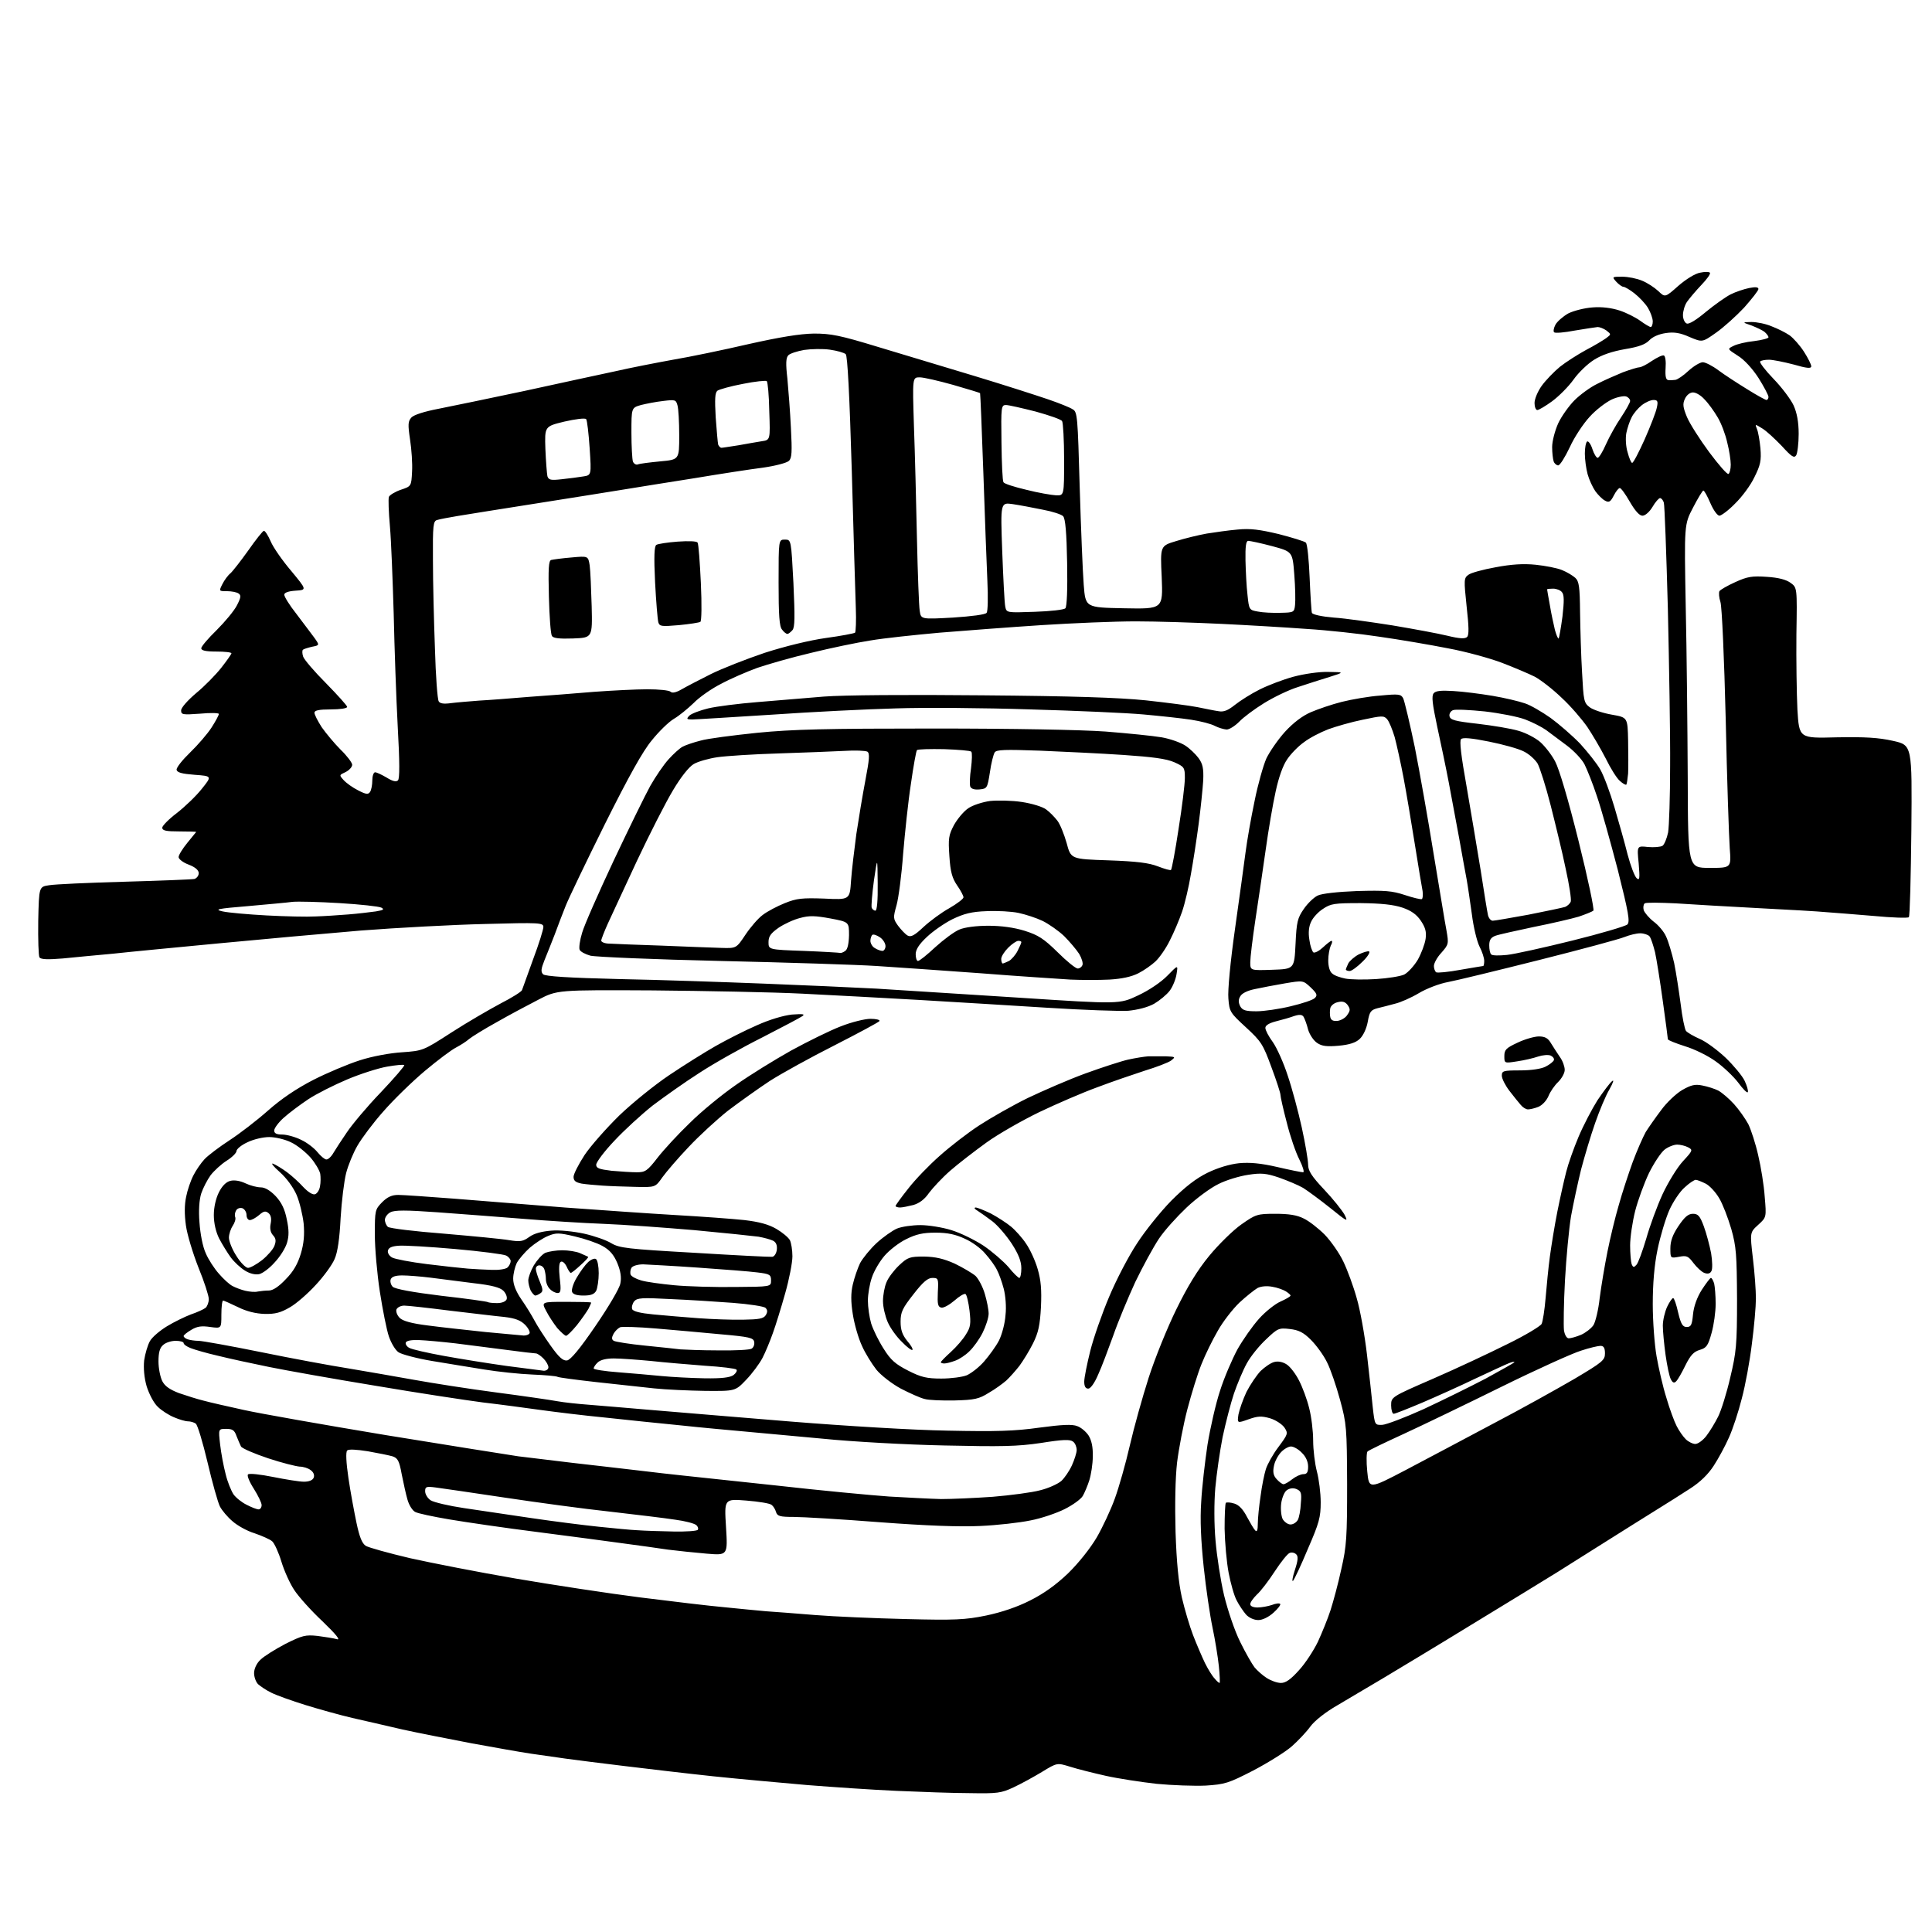 <?xml version="1.0" encoding="UTF-8" standalone="no"?>
<svg 
  version="1.1" 
  xmlns="http://www.w3.org/2000/svg" 
  xmlns:xlink="http://www.w3.org/1999/xlink" 
  xmlns:svg="http://www.w3.org/2000/svg"
  xmlns:rdf="http://www.w3.org/1999/02/22-rdf-syntax-ns#"
  xmlns:cc="http://creativecommons.org/ns#"
  xmlns:dc="http://purl.org/dc/elements/1.1/"
  viewBox="0 0 768 768"
  width="768"
  height="768"
>
<style>svg {background-color: white; }</style>"
<path stroke="none" fill="black" fill-rule="evenodd" d="M385.5,712.8C378.9,712.8 365.9,712.3 356.5,711.9C347.1,711.5 331.2,710.4 321.0,709.6C310.8,708.7 293.9,707.2 283.5,706.1C273.1,705.0 257.1,703.1 248.0,702.0C238.9,700.9 228.6,699.6 225.0,699.1C221.4,698.6 215.1,697.7 211.0,697.1C206.9,696.5 196.3,694.6 187.5,693.0C178.7,691.3 166.3,688.9 160.0,687.5C153.7,686.0 144.7,684.0 140.0,682.9C135.3,681.8 127.0,679.5 121.5,677.8C116.0,676.1 109.9,673.9 107.9,672.9C105.8,671.9 103.5,670.3 102.6,669.5C101.7,668.6 101.0,666.6 101.0,665.1C101.0,663.4 102.0,661.2 103.5,659.8C104.9,658.4 109.4,655.6 113.4,653.5C120.2,650.1 121.4,649.8 126.2,650.3C129.1,650.7 132.6,651.2 133.9,651.6C135.5,652.1 133.7,649.8 128.2,644.5C123.7,640.3 118.7,634.7 117.0,632.1C115.3,629.6 113.0,624.5 111.9,620.9C110.8,617.2 109.1,613.5 108.2,612.7C107.3,611.9 104.1,610.5 101.2,609.5C98.2,608.6 94.3,606.4 92.4,604.7C90.5,603.1 88.2,600.4 87.4,598.8C86.6,597.2 84.4,589.4 82.5,581.3C80.6,573.3 78.5,566.3 77.8,565.9C77.1,565.4 75.7,565.0 74.7,565.0C73.7,565.0 71.3,564.3 69.2,563.4C67.2,562.6 64.2,560.7 62.7,559.2C61.1,557.7 59.3,554.2 58.3,551.1C57.3,547.6 57.0,543.9 57.3,540.8C57.7,538.1 58.7,534.7 59.6,533.1C60.5,531.5 63.6,528.9 66.4,527.2C69.2,525.5 73.5,523.4 75.9,522.5C78.3,521.7 80.9,520.5 81.7,519.9C82.4,519.3 83.0,517.7 83.0,516.4C83.0,515.1 81.2,509.5 78.9,503.9C76.7,498.3 74.4,490.8 73.9,487.1C73.3,482.8 73.3,478.9 74.0,475.7C74.5,473.1 75.8,469.3 76.9,467.2C77.9,465.2 79.9,462.3 81.3,460.8C82.7,459.3 87.2,455.9 91.2,453.3C95.2,450.7 102.1,445.4 106.5,441.5C111.8,436.8 117.9,432.7 124.5,429.3C130.0,426.5 138.3,423.0 143.0,421.5C147.9,419.9 155.0,418.6 159.8,418.3C168.1,417.7 168.2,417.7 179.5,410.4C185.7,406.4 194.5,401.3 199.0,398.9C203.5,396.6 207.3,394.2 207.5,393.6C207.7,393.0 209.7,387.5 211.9,381.4C214.2,375.3 216.0,369.5 216.0,368.5C216.0,366.8 214.6,366.7 192.8,367.3C180.0,367.6 157.8,368.8 143.5,369.9C129.2,371.1 103.8,373.4 87.0,375.0C70.2,376.6 51.3,378.4 45.0,379.1C38.7,379.7 29.7,380.5 25.0,381.0C19.0,381.5 16.3,381.4 15.7,380.6C15.3,380.0 15.1,373.4 15.2,366.0C15.5,352.5 15.5,352.5 19.5,351.9C21.7,351.5 35.2,350.9 49.5,350.5C63.8,350.1 76.3,349.6 77.3,349.4C78.2,349.1 79.0,348.1 79.0,347.1C79.0,345.9 77.6,344.7 75.0,343.7C72.8,342.9 71.0,341.5 71.0,340.7C71.0,339.9 72.6,337.3 74.5,335.0C76.4,332.7 78.0,330.7 78.0,330.7C78.0,330.6 75.0,330.5 71.3,330.5C66.0,330.5 64.5,330.2 64.5,329.0C64.5,328.3 67.1,325.6 70.3,323.2C73.5,320.7 78.0,316.4 80.2,313.6C84.3,308.5 84.3,308.5 77.4,308.0C72.3,307.6 70.4,307.1 70.2,306.0C70.1,305.1 72.5,302.1 75.6,299.1C78.6,296.2 82.5,291.7 84.1,289.2C85.7,286.7 87.0,284.3 87.0,283.8C87.0,283.4 83.6,283.3 79.5,283.7C72.6,284.2 72.0,284.1 72.0,282.4C72.0,281.3 74.6,278.4 78.0,275.5C81.3,272.8 85.8,268.2 88.0,265.4C90.2,262.6 92.0,260.0 92.0,259.7C92.0,259.3 89.3,259.0 86.0,259.0C81.8,259.0 80.0,258.6 80.0,257.7C80.0,257.0 82.7,253.8 86.1,250.5C89.4,247.2 93.1,242.8 94.2,240.6C95.8,237.5 95.9,236.6 94.8,235.9C94.1,235.4 92.0,235.0 90.2,235.0C87.0,235.0 87.0,235.0 88.4,232.2C89.2,230.6 90.6,228.7 91.6,227.9C92.5,227.1 95.7,223.0 98.7,218.8C101.7,214.5 104.5,211.0 104.9,211.0C105.4,211.0 106.6,212.9 107.6,215.2C108.6,217.6 112.3,222.9 115.8,227.0C122.0,234.5 122.0,234.5 117.5,234.8C114.6,235.0 113.0,235.6 113.0,236.4C113.0,237.2 115.1,240.6 117.8,244.0C120.4,247.4 123.5,251.6 124.8,253.3C127.1,256.5 127.1,256.5 124.0,257.1C122.3,257.5 120.7,258.0 120.4,258.3C120.1,258.6 120.1,259.8 120.5,261.0C120.9,262.2 125.0,267.0 129.6,271.6C134.2,276.3 138.0,280.5 138.0,281.0C138.0,281.6 135.1,282.0 131.5,282.0C126.8,282.0 125.0,282.4 125.0,283.3C125.0,284.1 126.3,286.6 127.9,289.1C129.6,291.5 132.9,295.5 135.4,298.0C137.9,300.4 140.0,303.2 140.0,304.0C140.0,304.9 138.8,306.2 137.4,306.9C134.8,308.1 134.8,308.1 136.6,310.1C137.7,311.3 140.2,313.1 142.4,314.2C145.5,315.8 146.4,315.9 147.1,314.8C147.6,314.1 148.0,312.0 148.0,310.2C148.0,308.5 148.5,307.0 149.1,307.0C149.8,307.0 151.8,308.0 153.7,309.1C156.1,310.6 157.5,310.9 158.2,310.2C158.9,309.5 158.9,303.0 158.1,288.8C157.5,277.6 156.8,257.5 156.5,244.0C156.1,230.5 155.5,214.9 155.0,209.2C154.5,203.6 154.3,198.3 154.6,197.5C154.9,196.8 157.0,195.5 159.3,194.7C163.5,193.3 163.5,193.3 163.8,187.5C164.0,184.3 163.6,178.6 163.0,174.7C162.1,168.7 162.2,167.5 163.5,166.0C164.5,164.9 168.6,163.6 174.3,162.5C179.4,161.5 194.8,158.3 208.5,155.4C222.2,152.4 238.4,148.9 244.5,147.6C250.6,146.2 260.9,144.2 267.5,143.0C274.1,141.9 287.6,139.1 297.5,136.8C310.0,134.0 317.9,132.7 323.5,132.6C330.4,132.6 333.9,133.3 349.0,137.9C358.6,140.8 375.9,146.0 387.5,149.5C399.1,153.0 412.1,157.2 416.5,158.7C420.9,160.2 425.4,162.0 426.4,162.7C428.3,163.7 428.4,165.6 429.2,193.7C429.7,210.1 430.4,227.6 430.8,232.5C431.5,241.5 431.5,241.5 446.9,241.8C462.3,242.1 462.3,242.1 461.8,229.5C461.2,217.0 461.2,217.0 467.5,215.1C471.0,214.0 476.4,212.7 479.7,212.1C482.9,211.6 488.4,210.8 492.0,210.5C497.0,210.0 500.7,210.5 508.3,212.3C513.7,213.7 518.6,215.2 519.1,215.7C519.7,216.3 520.3,222.5 520.6,229.6C520.9,236.7 521.3,243.0 521.5,243.6C521.7,244.3 525.4,245.1 530.2,245.5C534.8,245.8 545.2,247.3 553.5,248.6C561.8,250.0 571.6,251.8 575.3,252.7C580.2,253.9 582.4,254.0 583.2,253.2C584.0,252.4 583.9,249.1 583.0,241.0C581.9,230.5 581.9,229.8 583.7,228.5C584.7,227.7 589.5,226.4 594.5,225.5C600.8,224.3 605.6,224.0 610.5,224.5C614.3,224.9 619.0,225.8 620.9,226.6C622.9,227.4 625.2,228.8 626.2,229.7C627.7,231.1 628.0,233.2 628.1,243.4C628.2,250.1 628.5,260.9 628.9,267.4C629.5,278.6 629.6,279.4 632.0,281.2C633.4,282.2 637.3,283.5 640.8,284.1C647.0,285.2 647.0,285.2 647.2,294.4C647.3,299.4 647.3,305.3 647.2,307.5C647.0,309.6 646.7,311.6 646.5,311.9C646.2,312.1 645.1,311.5 643.9,310.4C642.7,309.4 640.2,305.4 638.3,301.5C636.3,297.6 633.0,292.0 631.0,289.0C628.9,286.0 624.4,280.7 620.8,277.4C617.3,274.0 612.5,270.3 610.1,269.0C607.7,267.8 601.8,265.3 597.1,263.5C592.4,261.7 582.6,259.0 575.5,257.7C568.4,256.3 556.1,254.2 548.3,253.1C540.5,251.9 527.5,250.5 519.3,250.0C511.2,249.4 495.9,248.5 485.5,248.0C475.1,247.5 459.8,247.0 451.5,247.0C443.2,247.0 426.4,247.7 414.0,248.5C401.6,249.3 383.4,250.7 373.5,251.5C363.6,252.4 351.2,253.7 346.0,254.6C340.8,255.4 330.2,257.6 322.5,259.5C314.8,261.3 305.1,264.1 301.0,265.5C296.9,267.0 290.4,269.8 286.7,271.8C282.9,273.7 277.9,277.2 275.7,279.5C273.4,281.7 269.9,284.6 267.8,285.8C265.8,287.0 261.9,290.8 259.1,294.3C255.5,298.6 249.9,308.7 240.5,327.5C233.1,342.4 226.1,357.0 224.9,360.0C223.7,363.0 221.7,368.2 220.5,371.5C219.2,374.8 217.4,379.4 216.4,381.8C215.1,385.1 214.9,386.3 215.9,387.3C216.7,388.1 225.8,388.7 246.3,389.2C262.4,389.5 288.1,390.4 303.5,391.0C318.9,391.6 339.1,392.5 348.5,393.0C357.9,393.6 383.4,395.2 405.2,396.6C445.0,399.2 445.0,399.2 452.4,395.7C456.7,393.7 461.6,390.4 464.1,387.8C468.3,383.5 468.3,383.5 467.7,387.2C467.4,389.2 466.2,392.2 465.0,393.8C463.8,395.4 461.0,397.7 458.8,399.0C456.3,400.4 452.4,401.4 448.5,401.8C445.1,402.0 430.6,401.5 416.4,400.6C402.1,399.7 379.2,398.3 365.5,397.5C351.8,396.7 330.8,395.6 319.0,395.0C307.2,394.4 280.4,393.9 259.5,393.7C221.5,393.5 221.5,393.5 214.0,397.4C209.9,399.5 202.4,403.5 197.5,406.3C192.6,409.0 187.6,412.1 186.5,413.0C185.4,414.0 183.0,415.5 181.3,416.4C179.5,417.3 173.9,421.5 168.9,425.7C163.9,429.9 156.4,437.2 152.4,441.8C148.3,446.4 143.7,452.6 142.1,455.4C140.4,458.3 138.4,463.2 137.6,466.3C136.8,469.4 135.8,477.5 135.4,484.2C135.0,492.3 134.2,497.9 133.0,500.5C132.1,502.7 128.7,507.4 125.5,510.8C122.3,514.3 117.7,518.3 115.2,519.7C111.6,521.8 109.4,522.4 105.2,522.3C101.7,522.2 98.0,521.3 94.6,519.6C91.7,518.2 89.0,517.0 88.7,517.0C88.3,517.0 88.0,519.5 88.0,522.6C88.0,528.1 88.0,528.1 83.6,527.5C80.2,527.0 78.4,527.2 76.1,528.6C74.4,529.6 73.0,530.7 73.0,531.1C73.0,531.5 73.7,532.1 74.6,532.4C75.5,532.7 77.4,533.0 78.9,533.0C80.3,533.0 91.5,535.0 103.8,537.5C116.0,540.0 131.7,542.9 138.7,544.0C145.8,545.2 157.4,547.2 164.6,548.5C171.8,549.8 186.4,552.1 197.1,553.5C207.8,554.9 218.8,556.5 221.5,557.0C224.2,557.5 229.9,558.1 234.0,558.4C238.1,558.7 249.4,559.7 259.0,560.5C268.6,561.3 293.6,563.4 314.5,565.1C335.5,566.8 363.3,568.5 376.7,568.7C396.1,569.1 403.3,568.9 413.2,567.5C422.2,566.3 426.2,566.1 428.2,566.9C429.7,567.4 431.7,569.1 432.7,570.6C433.9,572.5 434.5,575.2 434.4,578.9C434.4,582.0 433.7,586.3 433.0,588.5C432.3,590.7 431.1,593.5 430.4,594.7C429.6,596.0 426.4,598.3 423.2,599.9C420.0,601.5 413.9,603.6 409.6,604.4C405.3,605.3 396.4,606.3 389.7,606.6C381.5,607.0 368.2,606.5 349.6,605.1C334.3,603.9 318.9,603.0 315.4,603.0C310.1,603.0 309.0,602.7 308.5,601.1C308.2,600.0 307.4,598.7 306.7,598.2C306.0,597.6 301.6,596.9 296.7,596.5C287.9,595.8 287.9,595.8 288.6,607.0C289.3,618.3 289.3,618.3 280.9,617.6C276.3,617.2 269.4,616.5 265.5,616.0C261.6,615.4 253.6,614.3 247.6,613.5C241.6,612.7 226.3,610.6 213.6,609.0C200.9,607.4 185.2,605.1 178.7,604.0C172.2,602.9 166.0,601.6 165.0,601.0C163.9,600.4 162.6,598.3 162.0,596.2C161.4,594.2 160.4,589.6 159.7,586.1C158.7,580.6 158.1,579.6 156.0,578.9C154.6,578.5 150.2,577.6 146.2,576.9C141.7,576.2 138.6,576.0 138.0,576.6C137.4,577.2 137.6,581.4 138.5,587.5C139.3,593.0 140.8,601.0 141.7,605.3C142.9,611.0 143.9,613.5 145.4,614.5C146.6,615.2 154.5,617.4 163.0,619.4C171.5,621.3 190.4,625.0 205.0,627.5C219.6,630.0 241.9,633.4 254.5,635.0C267.2,636.6 282.3,638.4 288.0,638.9C293.8,639.5 301.2,640.2 304.5,640.5C307.8,640.7 316.6,641.4 324.0,642.0C331.4,642.6 347.6,643.3 360.0,643.6C379.7,644.1 383.7,643.9 392.0,642.2C398.2,640.9 404.4,638.8 409.5,636.2C414.9,633.5 419.8,630.0 424.6,625.4C428.8,621.3 433.4,615.5 436.0,611.1C438.3,607.1 441.6,600.1 443.2,595.6C444.8,591.2 447.5,581.7 449.1,574.7C450.7,567.7 454.1,555.5 456.6,547.7C459.1,539.9 464.1,527.6 467.6,520.5C472.0,511.5 476.0,504.9 480.7,499.2C484.4,494.7 490.2,489.0 493.5,486.7C499.2,482.7 499.8,482.5 507.0,482.5C512.3,482.5 515.6,483.0 518.3,484.4C520.4,485.4 524.1,488.3 526.6,490.8C529.0,493.3 532.4,498.1 534.0,501.5C535.6,504.8 538.0,511.3 539.3,516.0C540.7,520.7 542.5,530.8 543.4,538.5C544.3,546.2 545.3,555.6 545.7,559.5C546.5,566.5 546.5,566.5 549.5,566.4C551.1,566.3 558.5,563.5 565.8,560.2C573.1,556.8 584.3,551.3 590.6,548.0C596.8,544.6 602.0,541.7 602.0,541.5C602.0,541.2 601.0,541.4 599.8,541.9C598.5,542.4 592.5,545.2 586.5,548.0C580.5,550.9 570.9,555.2 565.3,557.6C559.6,560.0 554.6,562.0 554.0,562.0C553.5,562.0 553.0,560.5 553.0,558.7C553.0,555.3 553.0,555.3 569.8,548.0C579.0,544.0 592.2,537.8 599.2,534.3C606.2,530.9 612.3,527.2 612.8,526.3C613.3,525.3 614.0,520.7 614.4,516.0C614.8,511.3 615.5,503.9 616.1,499.5C616.7,495.1 618.0,487.0 619.1,481.5C620.2,476.0 621.8,468.9 622.6,465.8C623.4,462.6 625.6,456.4 627.5,451.9C629.4,447.4 632.8,440.9 635.0,437.4C637.3,434.0 639.9,430.5 640.8,429.8C641.7,429.0 641.3,430.3 639.8,433.0C638.3,435.5 635.8,441.5 634.1,446.4C632.4,451.2 629.9,459.6 628.5,464.9C627.2,470.2 625.4,478.6 624.5,483.5C623.7,488.4 622.6,499.9 622.1,509.0C621.6,518.1 621.5,527.0 621.7,528.8C622.0,530.7 622.8,532.0 623.6,532.0C624.4,532.0 626.6,531.4 628.5,530.6C630.3,529.8 632.5,528.1 633.4,526.8C634.2,525.6 635.4,520.7 635.9,516.0C636.5,511.3 637.9,503.0 639.0,497.5C640.1,492.0 642.1,483.7 643.5,479.0C644.8,474.3 647.3,466.7 649.0,462.0C650.7,457.4 653.1,452.0 654.2,450.0C655.4,448.1 658.2,444.1 660.4,441.2C662.5,438.3 666.3,434.7 668.7,433.3C672.2,431.3 673.8,430.9 676.7,431.5C678.8,431.9 681.6,432.8 683.0,433.5C684.5,434.3 687.3,436.7 689.3,438.9C691.3,441.1 693.8,444.7 695.0,446.9C696.1,449.2 697.9,454.7 698.9,459.2C700.0,463.8 701.2,471.2 701.5,475.7C702.2,483.9 702.2,483.9 698.9,486.9C695.6,489.9 695.6,489.9 696.8,500.2C697.5,505.9 698.0,513.0 698.0,516.2C698.0,519.3 697.3,527.4 696.4,534.2C695.6,540.9 693.8,550.7 692.4,555.9C691.1,561.1 688.8,568.1 687.3,571.4C685.8,574.8 683.1,579.8 681.2,582.7C679.0,586.1 675.8,589.2 671.9,591.7C668.7,593.8 662.5,597.7 658.3,600.3C654.0,603.0 645.3,608.4 639.0,612.4C632.7,616.4 623.7,622.0 619.0,625.0C614.3,627.9 599.0,637.3 585.0,645.8C571.0,654.4 555.0,664.0 549.5,667.3C544.0,670.6 535.9,675.3 531.6,677.9C526.9,680.6 522.6,684.0 520.9,686.3C519.4,688.4 516.0,692.0 513.5,694.2C511.0,696.4 504.1,700.7 498.2,703.8C488.3,708.9 486.9,709.3 479.3,709.8C474.8,710.0 466.0,709.7 459.8,709.1C453.6,708.4 444.4,707.0 439.5,705.9C434.6,704.8 428.2,703.2 425.4,702.3C420.2,700.7 420.2,700.7 414.3,704.3C411.0,706.3 405.9,709.1 402.9,710.5C398.0,712.8 396.4,713.0 385.5,712.8zM484.8,669.0C485.0,669.0 484.9,666.0 484.5,662.2C484.1,658.5 483.0,651.7 482.0,647.0C481.0,642.3 479.4,631.5 478.5,623.0C477.4,612.5 477.0,604.1 477.5,597.0C477.8,591.2 479.0,581.0 480.0,574.3C481.1,567.6 483.3,557.9 485.0,552.8C486.6,547.7 489.8,540.3 491.9,536.4C494.1,532.5 497.9,527.1 500.5,524.2C503.0,521.4 506.9,518.3 509.0,517.4C511.2,516.4 513.0,515.4 513.0,515.0C513.0,514.7 512.2,514.0 511.1,513.3C510.1,512.7 507.7,511.8 505.7,511.5C503.6,511.1 501.3,511.3 499.9,512.0C498.7,512.7 495.4,515.3 492.7,517.8C490.0,520.4 486.1,525.4 484.1,529.0C482.0,532.6 479.1,538.5 477.6,542.3C476.1,546.0 473.6,554.1 472.0,560.2C470.4,566.3 468.6,575.8 467.9,581.4C467.2,587.5 467.0,598.2 467.3,609.0C467.7,621.1 468.5,629.1 469.8,635.0C470.9,639.7 472.9,646.5 474.3,650.1C475.7,653.7 477.8,658.6 479.0,661.1C480.2,663.5 481.9,666.3 482.8,667.2C483.6,668.2 484.5,669.0 484.8,669.0zM509.2,669.0C511.1,669.0 513.1,667.6 516.4,663.9C518.9,661.2 522.2,656.1 523.9,652.6C525.5,649.1 527.8,643.5 528.9,640.1C530.0,636.7 532.0,629.3 533.2,623.7C535.3,614.6 535.5,610.9 535.5,590.0C535.4,567.7 535.3,566.0 532.7,556.5C531.2,551.0 528.9,544.2 527.5,541.5C526.2,538.8 523.3,534.8 521.1,532.6C518.1,529.6 516.2,528.7 512.7,528.3C508.4,527.8 507.9,528.0 503.3,532.4C500.6,534.9 497.1,539.2 495.6,542.0C494.1,544.7 491.8,550.2 490.5,554.0C489.2,557.9 487.2,565.7 486.0,571.3C484.9,576.9 483.6,586.0 483.1,591.5C482.6,597.4 482.6,606.0 483.2,612.5C483.7,618.5 485.2,628.3 486.6,634.2C488.1,640.3 490.8,648.3 493.0,652.7C495.1,657.0 497.7,661.5 498.7,662.8C499.7,664.0 501.9,666.0 503.5,667.0C505.2,668.1 507.7,669.0 509.2,669.0zM500.2,644.0C498.5,644.0 496.5,643.1 495.3,641.8C494.2,640.5 492.5,638.0 491.6,636.2C490.6,634.4 489.2,629.4 488.4,625.2C487.6,621.0 486.9,613.1 486.8,607.7C486.8,602.4 487.0,597.7 487.3,597.4C487.6,597.1 489.1,597.2 490.7,597.7C492.6,598.3 494.2,600.1 495.7,603.0C497.0,605.4 498.4,607.8 499.0,608.4C499.7,609.1 500.0,608.2 500.0,605.6C500.0,603.6 500.5,598.6 501.1,594.7C501.6,590.7 502.6,585.9 503.2,584.0C503.8,582.1 506.0,578.1 508.2,575.2C512.0,570.1 512.1,569.8 510.6,567.5C509.7,566.2 507.2,564.5 504.9,563.8C501.4,562.8 500.0,562.9 496.3,564.2C491.8,565.8 491.8,565.8 492.3,562.3C492.7,560.3 494.1,556.3 495.5,553.3C497.0,550.4 499.5,546.7 501.1,545.0C502.8,543.4 505.2,541.7 506.6,541.4C508.1,541.0 510.0,541.4 511.5,542.4C512.9,543.3 515.1,546.2 516.4,548.8C517.8,551.5 519.6,556.4 520.4,559.7C521.3,563.1 522.0,568.9 522.0,572.6C522.0,576.4 522.7,582.0 523.5,585.0C524.3,588.0 525.0,593.5 525.0,597.2C525.0,603.1 524.4,605.4 519.9,615.7C517.2,622.2 514.5,627.9 514.0,628.4C513.5,628.9 513.8,627.0 514.7,624.2C516.0,620.3 516.1,618.7 515.3,617.9C514.6,617.2 513.5,617.0 512.7,617.3C511.8,617.6 509.2,620.9 506.7,624.7C504.3,628.4 501.1,632.6 499.6,633.9C498.2,635.3 497.0,636.9 497.0,637.7C497.0,638.5 498.2,639.0 499.9,639.0C501.5,639.0 504.1,638.5 505.6,638.0C507.1,637.4 508.6,637.2 508.9,637.6C509.2,637.9 508.0,639.5 506.2,641.1C504.3,642.8 501.9,644.0 500.2,644.0zM267.7,608.8C272.7,608.9 277.1,608.6 277.4,608.1C277.7,607.6 277.4,606.7 276.7,606.2C276.0,605.6 272.3,604.6 268.4,604.1C264.6,603.5 252.9,602.1 242.5,600.9C232.1,599.8 213.2,597.2 200.5,595.3C187.8,593.4 175.6,591.6 173.2,591.3C169.4,590.8 169.0,591.0 169.0,592.8C169.0,594.0 170.0,595.6 171.2,596.4C172.5,597.2 178.4,598.6 184.5,599.5C190.6,600.4 202.7,602.2 211.5,603.5C220.3,604.8 232.2,606.3 238.0,606.9C243.8,607.5 250.8,608.2 253.5,608.3C256.2,608.5 262.6,608.7 267.7,608.8zM513.0,606.0C514.1,606.0 515.3,605.2 515.9,604.2C516.4,603.3 517.0,600.3 517.1,597.6C517.5,593.4 517.2,592.7 515.3,591.9C514.0,591.4 512.6,591.6 511.5,592.4C510.6,593.0 509.6,595.4 509.3,597.6C509.0,599.9 509.3,602.7 509.9,603.9C510.6,605.0 511.9,606.0 513.0,606.0zM102.8,600.0C103.4,600.0 104.0,599.3 104.0,598.3C104.0,597.4 102.6,594.5 100.9,591.8C99.1,589.0 98.1,586.5 98.6,586.1C99.1,585.6 103.5,586.1 108.5,587.1C113.5,588.1 119.0,589.0 120.8,589.0C122.9,589.0 124.3,588.4 124.7,587.4C125.1,586.3 124.6,585.2 123.5,584.4C122.5,583.6 120.5,583.0 119.1,583.0C117.7,582.9 112.0,581.5 106.6,579.7C101.2,577.9 96.3,575.8 95.8,575.0C95.4,574.2 94.6,572.3 94.0,570.8C93.2,568.5 92.4,568.0 89.9,568.0C86.8,568.0 86.8,568.0 87.5,574.2C87.9,577.7 88.9,583.0 89.7,586.0C90.4,589.0 91.9,592.6 92.8,594.0C93.8,595.4 96.2,597.3 98.1,598.2C100.0,599.2 102.1,600.0 102.8,600.0zM374.1,595.9C378.3,595.9 387.5,595.5 394.6,595.0C401.7,594.4 410.2,593.3 413.5,592.4C416.8,591.6 420.5,589.9 421.9,588.7C423.2,587.5 425.1,584.7 426.1,582.5C427.1,580.3 428.0,577.5 428.0,576.4C428.0,575.2 427.4,573.7 426.6,573.1C425.4,572.1 422.6,572.2 413.8,573.6C404.4,575.0 398.0,575.1 375.5,574.6C360.6,574.3 338.8,573.1 327.0,571.9C315.2,570.8 301.0,569.5 295.5,569.0C290.0,568.5 278.8,567.5 270.5,566.6C262.2,565.8 248.8,564.4 240.5,563.5C232.2,562.7 220.8,561.3 215.0,560.5C209.2,559.7 198.9,558.3 192.0,557.5C185.1,556.6 166.0,553.7 149.5,550.9C133.0,548.2 113.9,544.8 107.0,543.4C100.1,542.0 90.9,540.0 86.5,538.9C82.1,537.9 77.3,536.5 75.8,535.9C74.2,535.3 73.0,534.4 73.0,533.9C73.0,533.4 71.6,533.0 69.8,533.0C68.1,533.0 65.8,533.7 64.8,534.7C63.5,535.8 63.0,537.7 63.0,541.2C63.0,543.9 63.7,547.4 64.5,549.0C65.5,551.0 67.5,552.4 71.2,553.8C74.1,554.8 78.5,556.2 81.0,556.8C83.5,557.5 90.7,559.1 97.0,560.5C103.3,561.9 128.8,566.4 153.5,570.5C178.2,574.5 201.9,578.3 206.0,578.9C210.1,579.4 219.8,580.6 227.5,581.5C235.2,582.4 246.9,583.7 253.5,584.5C260.1,585.3 268.0,586.2 271.0,586.5C274.0,586.8 290.9,588.6 308.5,590.5C326.1,592.5 346.4,594.4 353.5,594.9C360.6,595.3 369.9,595.8 374.1,595.9zM558.9,584.3C566.9,580.1 582.5,571.8 593.6,565.9C604.7,560.1 619.2,552.0 625.9,548.1C637.0,541.5 638.0,540.7 638.0,538.0C638.0,535.8 637.5,535.0 636.2,535.0C635.3,535.0 631.8,535.8 628.5,536.9C625.2,537.9 611.0,544.3 597.0,551.2C583.0,558.1 565.4,566.6 558.0,570.0C550.6,573.4 544.1,576.5 543.6,577.0C543.2,577.4 543.1,581.0 543.5,584.9C544.2,592.0 544.2,592.0 558.9,584.3zM510.2,590.0C510.8,590.0 512.3,589.1 513.7,588.0C515.1,586.9 517.1,586.0 518.1,586.0C519.5,586.0 520.0,585.3 520.0,583.0C520.0,581.1 519.1,579.0 517.5,577.5C516.2,576.1 514.2,575.0 513.2,575.0C512.2,575.0 510.4,576.0 509.2,577.3C508.0,578.6 506.7,581.0 506.4,582.8C505.9,585.2 506.2,586.6 507.5,588.0C508.5,589.1 509.7,590.0 510.2,590.0zM673.9,574.0C675.0,574.0 677.0,572.5 678.3,570.8C679.7,569.0 681.8,565.5 683.0,563.1C684.2,560.7 686.4,553.7 687.8,547.6C690.2,537.5 690.5,534.7 690.5,516.5C690.4,498.7 690.2,495.6 688.2,488.5C686.9,484.1 684.8,478.6 683.4,476.3C682.0,473.9 679.6,471.3 678.0,470.5C676.4,469.7 674.6,469.0 674.1,469.0C673.5,469.0 671.5,470.3 669.7,472.0C667.8,473.6 665.1,477.7 663.6,481.0C662.1,484.4 660.0,491.4 658.9,496.7C657.6,503.0 657.0,510.3 657.0,518.5C657.0,525.2 657.7,534.5 658.5,539.1C659.3,543.7 661.0,551.2 662.4,555.6C663.7,560.1 665.6,565.2 666.5,566.9C667.4,568.7 669.0,571.0 670.1,572.1C671.1,573.1 672.9,574.0 673.9,574.0zM379.5,556.7C374.6,556.8 369.1,556.6 367.5,556.1C365.8,555.7 361.6,553.8 358.1,552.0C354.6,550.1 350.3,546.8 348.4,544.5C346.6,542.2 343.9,537.9 342.6,534.9C341.2,531.9 339.6,526.3 339.0,522.4C338.2,517.4 338.2,514.0 339.0,510.6C339.6,508.0 340.9,504.2 341.9,502.1C343.0,500.1 345.9,496.5 348.5,494.1C351.0,491.8 354.7,489.2 356.5,488.4C358.4,487.6 362.6,487.0 365.9,487.0C369.1,487.0 374.7,487.9 378.2,489.0C381.8,490.1 387.5,492.9 391.0,495.2C394.4,497.5 398.9,501.4 400.9,503.7C402.8,506.1 404.8,508.0 405.2,508.0C405.6,508.0 406.0,506.3 406.0,504.2C406.0,501.4 404.9,498.6 402.2,494.4C400.1,491.2 396.6,487.1 394.5,485.5C392.4,483.9 389.7,482.0 388.6,481.3C387.4,480.6 387.1,480.1 387.8,480.0C388.5,480.0 391.2,481.1 393.9,482.4C396.5,483.8 400.1,486.1 401.9,487.6C403.6,489.0 406.4,492.1 407.9,494.4C409.5,496.7 411.6,501.3 412.5,504.5C413.8,508.9 414.1,512.7 413.8,519.5C413.4,526.8 412.8,529.7 410.6,534.1C409.1,537.1 406.6,541.1 405.2,543.0C403.7,544.9 401.4,547.5 400.0,548.8C398.6,550.0 395.5,552.3 393.0,553.7C389.2,556.1 387.4,556.5 379.5,556.7zM280.4,552.9C273.9,552.8 264.7,552.4 260.0,551.9C255.3,551.4 245.0,550.3 237.0,549.4C229.0,548.5 222.1,547.6 221.6,547.3C221.1,547.0 216.6,546.6 211.6,546.4C206.6,546.2 198.0,545.3 192.5,544.4C187.0,543.5 177.6,542.0 171.7,541.0C165.7,540.0 159.8,538.4 158.5,537.6C157.2,536.8 155.5,533.9 154.6,531.3C153.7,528.7 152.1,520.6 151.0,513.5C149.9,506.4 149.0,496.1 149.0,490.7C149.0,481.1 149.1,480.8 151.9,477.9C154.0,475.8 155.8,475.0 158.3,475.0C160.2,475.0 170.3,475.7 180.7,476.5C191.0,477.3 210.8,478.9 224.5,480.0C238.2,481.0 258.1,482.4 268.5,483.0C278.9,483.6 291.3,484.5 295.9,485.0C301.8,485.7 305.5,486.7 308.6,488.5C311.0,489.9 313.4,491.9 314.0,493.0C314.5,494.0 315.0,496.9 315.0,499.4C315.0,501.9 313.7,508.6 312.1,514.2C310.5,519.9 308.3,527.0 307.2,530.0C306.1,533.1 304.3,537.5 303.1,539.8C301.9,542.1 299.0,546.0 296.6,548.5C292.3,553.0 292.3,553.0 280.4,552.9zM432.6,552.0C431.5,552.0 431.0,551.1 431.0,549.2C431.0,547.7 432.1,542.2 433.4,537.0C434.7,531.8 438.1,522.1 440.9,515.5C443.7,508.8 448.6,499.4 451.9,494.4C455.1,489.4 461.3,481.7 465.6,477.3C471.1,471.8 475.5,468.4 480.0,466.2C484.1,464.2 488.8,462.8 492.5,462.4C496.8,462.0 501.2,462.4 507.7,463.9C512.8,465.1 517.4,466.0 518.0,466.0C518.6,466.0 517.9,463.7 516.5,460.9C515.1,458.2 512.8,451.5 511.5,446.2C510.1,440.9 509.0,436.0 509.0,435.2C509.0,434.5 507.4,429.5 505.4,424.2C502.1,415.2 501.4,414.0 495.3,408.4C489.0,402.6 488.7,402.2 488.3,396.9C488.0,393.8 489.1,382.2 490.9,369.5C492.6,357.4 494.5,343.7 495.1,339.0C495.7,334.3 497.3,325.1 498.7,318.5C500.0,311.9 502.2,304.2 503.4,301.5C504.7,298.8 508.0,294.0 510.8,290.9C514.1,287.3 517.8,284.5 521.1,283.1C523.9,281.9 529.4,280.0 533.4,279.0C537.4,278.0 544.3,276.8 548.7,276.5C556.0,275.8 556.9,275.9 557.8,277.6C558.3,278.7 560.4,287.4 562.4,297.0C564.3,306.6 567.7,325.8 569.9,339.5C572.2,353.2 574.4,366.9 575.0,369.9C575.9,375.1 575.9,375.4 573.0,378.7C571.3,380.5 570.0,382.9 570.0,384.0C570.0,385.0 570.4,386.1 570.9,386.5C571.4,386.8 575.8,386.4 580.6,385.5C585.3,384.7 589.4,384.0 589.6,384.0C589.8,384.0 590.0,383.1 590.0,382.0C590.0,380.8 589.2,378.3 588.1,376.2C587.1,374.2 585.7,368.4 585.1,363.5C584.4,358.6 583.5,352.2 583.0,349.5C582.5,346.8 581.1,339.3 580.0,333.0C578.8,326.7 577.0,316.8 575.9,311.0C574.8,305.2 572.7,295.2 571.3,288.8C569.4,279.8 569.0,276.7 569.9,275.6C570.7,274.6 572.8,274.4 577.8,274.7C581.5,274.9 588.5,275.8 593.3,276.6C598.1,277.4 603.9,278.8 606.2,279.6C608.4,280.3 613.0,283.0 616.4,285.4C619.7,287.8 625.0,292.4 628.1,295.6C631.1,298.9 634.8,303.5 636.2,306.0C637.6,308.5 640.1,315.2 641.8,321.0C643.5,326.8 645.9,335.2 647.0,339.7C648.2,344.2 649.8,348.4 650.6,349.1C651.8,350.1 651.9,349.3 651.4,343.2C650.7,336.2 650.7,336.2 655.1,336.7C657.5,336.9 660.1,336.7 660.9,336.2C661.6,335.7 662.6,333.3 663.1,330.9C663.5,328.5 663.9,316.6 663.9,304.5C664.0,292.4 663.5,264.3 663.0,242.0C662.4,219.7 661.7,200.7 661.4,199.8C661.1,198.8 660.4,198.0 659.9,198.0C659.4,198.0 658.0,199.6 656.9,201.5C655.7,203.5 654.0,205.0 652.9,205.0C651.7,205.0 650.0,203.1 647.9,199.5C646.2,196.5 644.4,194.0 643.9,194.0C643.4,194.0 642.3,195.4 641.5,197.0C640.2,199.5 639.6,199.9 638.0,199.0C637.0,198.5 635.3,196.8 634.2,195.3C633.1,193.7 631.7,190.7 631.1,188.5C630.5,186.3 630.0,182.6 630.0,180.3C630.0,178.0 630.4,175.9 630.9,175.5C631.4,175.2 632.4,176.6 633.0,178.5C633.6,180.4 634.6,182.0 635.1,182.0C635.6,182.0 637.1,179.6 638.4,176.6C639.7,173.7 642.4,168.8 644.4,165.9C646.4,162.9 648.0,160.0 648.0,159.4C648.0,158.7 647.3,157.9 646.4,157.6C645.5,157.3 642.9,157.8 640.7,158.8C638.4,159.9 634.4,162.9 631.9,165.7C629.4,168.4 625.8,173.8 624.0,177.8C622.1,181.8 620.1,185.0 619.4,185.0C618.8,185.0 617.9,184.3 617.6,183.4C617.3,182.5 617.0,180.0 617.0,177.7C617.0,175.4 618.1,171.2 619.4,168.3C620.7,165.5 623.7,161.3 625.9,159.1C628.1,156.9 632.2,153.9 634.9,152.6C637.6,151.2 642.2,149.2 645.1,148.0C648.1,146.9 651.0,146.0 651.7,146.0C652.4,146.0 654.6,144.9 656.6,143.5C658.7,142.1 660.8,141.1 661.4,141.3C662.0,141.5 662.3,143.7 662.1,146.3C661.9,149.6 662.2,151.0 663.2,151.1C663.9,151.2 665.2,151.1 666.0,151.0C666.8,150.9 669.2,149.3 671.2,147.4C673.3,145.5 675.8,144.0 676.9,144.0C677.9,144.0 680.7,145.4 683.1,147.2C685.5,149.0 690.6,152.3 694.5,154.7C698.3,157.1 701.8,159.0 702.2,159.0C702.6,159.0 703.0,158.4 703.0,157.8C703.0,157.1 701.2,153.7 699.0,150.2C696.6,146.5 693.3,142.9 690.8,141.4C686.6,138.7 686.6,138.7 689.1,137.5C690.4,136.8 694.1,135.9 697.2,135.6C700.4,135.2 703.0,134.5 703.0,134.1C703.0,133.6 702.3,132.7 701.5,132.0C700.7,131.3 698.3,130.2 696.3,129.4C692.5,128.1 692.5,128.1 696.2,128.0C698.3,128.0 701.9,128.7 704.2,129.7C706.6,130.6 709.8,132.2 711.4,133.3C712.9,134.4 715.5,137.3 717.1,139.8C718.7,142.3 720.0,144.9 720.0,145.6C720.0,146.6 718.2,146.4 713.0,144.9C709.2,143.9 704.7,143.0 703.2,143.0C701.6,143.0 700.0,143.3 699.7,143.7C699.3,144.0 701.7,147.2 705.0,150.6C708.3,154.0 711.9,158.8 713.0,161.2C714.3,164.1 715.0,167.7 715.0,172.5C715.0,176.3 714.5,180.2 714.0,181.0C713.2,182.2 712.2,181.6 708.3,177.3C705.6,174.5 702.2,171.3 700.5,170.3C697.6,168.5 697.6,168.5 698.4,170.5C698.9,171.6 699.5,175.1 699.8,178.2C700.2,183.1 699.8,184.9 697.4,189.7C695.9,192.9 692.4,197.6 689.7,200.2C687.1,202.9 684.2,205.0 683.5,205.0C682.7,205.0 681.1,202.8 679.9,200.0C678.7,197.2 677.5,195.0 677.1,195.0C676.8,195.0 674.9,198.1 673.0,201.8C669.5,208.5 669.5,208.5 670.1,241.0C670.5,258.9 670.8,289.6 670.9,309.2C671.0,345.0 671.0,345.0 679.6,345.0C688.2,345.0 688.2,345.0 687.6,337.2C687.3,333.0 686.5,309.9 686.0,286.0C685.4,261.8 684.5,241.1 683.9,239.3C683.3,237.5 683.2,235.6 683.5,235.0C683.9,234.4 686.7,232.8 689.8,231.4C694.6,229.2 696.5,228.9 702.3,229.3C707.0,229.6 710.0,230.4 711.8,231.7C714.4,233.6 714.4,233.6 714.1,252.1C714.0,262.3 714.2,275.8 714.5,282.1C715.2,293.5 715.2,293.5 730.1,293.1C741.4,292.9 746.7,293.2 752.5,294.5C760.1,296.2 760.1,296.2 759.8,330.0C759.6,348.6 759.2,364.2 758.8,364.6C758.4,365.0 752.1,364.8 744.8,364.1C737.5,363.5 729.0,362.8 726.0,362.6C723.0,362.3 710.8,361.6 699.0,361.0C687.2,360.4 672.4,359.5 666.2,359.1C660.0,358.8 654.4,358.7 653.8,359.1C653.3,359.5 653.1,360.7 653.4,361.8C653.8,362.9 655.6,365.0 657.4,366.4C659.2,367.7 661.5,370.4 662.3,372.3C663.2,374.2 664.6,378.9 665.5,382.8C666.3,386.7 667.4,394.0 668.1,399.2C668.7,404.3 669.7,409.1 670.2,409.8C670.8,410.5 673.2,411.9 675.7,413.0C678.1,414.0 682.7,417.4 686.0,420.5C689.2,423.6 692.6,427.7 693.5,429.6C694.4,431.5 695.0,433.5 694.8,434.1C694.6,434.7 692.9,433.0 691.0,430.4C689.1,427.9 685.0,424.0 682.0,421.9C679.0,419.7 673.5,417.0 669.8,415.9C666.1,414.7 663.0,413.5 663.0,413.1C663.0,412.8 662.1,405.9 661.0,398.0C659.9,390.0 658.5,381.2 657.9,378.5C657.2,375.8 656.3,372.9 655.7,372.2C655.2,371.6 653.5,371.0 652.0,371.0C650.5,371.0 647.7,371.7 645.7,372.5C643.8,373.3 628.6,377.4 611.9,381.6C595.2,385.8 578.8,389.8 575.5,390.4C572.2,391.0 567.0,393.0 564.0,394.8C561.0,396.6 556.7,398.5 554.5,399.0C552.3,399.6 549.2,400.4 547.5,400.8C544.9,401.5 544.4,402.2 543.7,406.2C543.2,408.9 541.9,411.7 540.5,413.0C538.9,414.5 536.4,415.3 532.1,415.7C527.5,416.1 525.5,415.9 523.6,414.6C522.2,413.7 520.6,411.3 520.0,409.3C519.5,407.2 518.6,404.9 518.2,404.2C517.6,403.3 516.6,403.2 514.4,403.9C512.8,404.5 509.6,405.4 507.2,406.0C504.5,406.7 503.0,407.6 503.0,408.6C503.0,409.5 504.3,412.0 506.0,414.3C507.6,416.6 510.3,422.6 511.9,427.6C513.6,432.6 516.1,441.9 517.5,448.3C518.9,454.7 520.0,461.3 520.0,463.0C520.0,465.4 521.4,467.6 526.4,472.9C529.9,476.6 533.5,481.1 534.5,482.9C536.0,485.9 535.6,485.7 528.8,480.2C524.8,477.0 519.9,473.4 518.0,472.2C516.1,471.1 511.8,469.3 508.4,468.1C503.4,466.4 501.3,466.2 496.2,467.0C492.8,467.5 487.4,469.1 484.3,470.7C481.2,472.2 475.5,476.4 471.7,480.0C467.9,483.6 462.9,489.1 460.7,492.4C458.5,495.7 454.3,503.4 451.3,509.6C448.4,515.9 444.4,525.5 442.5,531.0C440.5,536.5 437.9,543.5 436.5,546.5C435.1,549.8 433.5,552.0 432.6,552.0zM666.3,549.1C665.5,549.9 664.9,549.7 664.2,548.3C663.6,547.3 662.7,542.9 662.1,538.7C661.5,534.4 661.0,529.1 661.0,527.0C661.0,524.8 661.8,521.5 662.7,519.5C663.6,517.6 664.7,516.0 665.1,516.0C665.5,516.0 666.4,518.6 667.1,521.8C668.2,526.4 668.9,527.5 670.5,527.5C672.2,527.5 672.6,526.7 673.0,522.5C673.3,519.3 674.6,515.7 676.5,512.7C678.2,510.1 679.8,508.0 680.1,508.0C680.5,508.0 681.0,509.0 681.4,510.2C681.7,511.5 682.0,515.1 682.0,518.3C682.0,521.4 681.3,526.6 680.4,529.8C679.0,534.9 678.4,535.8 675.7,536.6C673.3,537.3 672.0,538.7 670.0,542.7C668.6,545.6 667.0,548.4 666.3,549.1zM280.1,547.9C286.9,548.0 290.2,547.6 291.6,546.6C292.6,545.8 293.2,544.8 292.7,544.4C292.3,544.0 286.7,543.3 280.2,542.9C273.8,542.4 264.1,541.6 258.7,541.0C253.3,540.5 246.7,540.0 244.0,540.0C240.9,540.0 238.6,540.6 237.6,541.6C236.7,542.4 236.0,543.5 236.0,544.0C236.0,544.4 240.4,545.1 245.8,545.5C251.1,545.9 258.9,546.6 263.0,547.0C267.1,547.4 274.8,547.8 280.1,547.9zM374.2,548.0C378.0,548.0 382.5,547.4 384.3,546.7C386.1,545.9 389.2,543.5 391.2,541.2C393.2,538.9 395.9,535.2 397.1,532.9C398.3,530.5 399.5,526.0 399.7,522.8C400.1,519.5 399.7,515.0 399.0,512.3C398.3,509.6 397.1,506.3 396.3,504.8C395.6,503.3 393.5,500.4 391.7,498.4C390.0,496.3 386.3,493.6 383.5,492.4C379.9,490.7 376.7,490.0 371.9,490.0C366.9,490.0 364.2,490.6 360.2,492.6C357.3,494.0 353.5,497.0 351.6,499.2C349.7,501.4 347.4,505.3 346.6,507.8C345.7,510.3 345.0,514.5 345.0,517.0C345.0,519.6 345.6,523.7 346.3,526.1C347.1,528.6 349.3,533.1 351.3,536.2C354.1,540.7 356.0,542.3 361.1,544.9C366.2,547.5 368.5,548.0 374.2,548.0zM216.2,544.9C217.2,544.9 218.0,544.3 218.0,543.5C218.0,542.7 217.1,541.1 216.0,540.0C214.9,538.9 213.6,538.0 213.0,538.0C212.5,538.0 207.2,537.4 201.3,536.6C195.4,535.8 186.2,534.7 181.0,534.0C175.8,533.4 169.3,532.8 166.6,532.7C163.6,532.6 161.6,532.9 161.3,533.7C161.1,534.3 161.7,535.3 162.7,535.8C163.7,536.4 169.9,537.8 176.5,539.0C183.1,540.2 194.3,542.0 201.5,543.0C208.7,543.9 215.3,544.8 216.2,544.9zM375.4,542.0C374.6,542.0 374.0,541.8 374.0,541.5C374.0,541.2 375.8,539.4 378.0,537.4C380.2,535.4 382.9,532.3 384.0,530.4C385.8,527.6 386.0,526.2 385.4,521.0C385.0,517.7 384.3,514.7 383.8,514.4C383.3,514.1 381.3,515.3 379.4,517.0C377.4,518.7 375.1,520.0 374.2,519.8C372.8,519.5 372.6,518.4 372.8,513.7C373.1,508.2 373.0,508.0 370.6,508.0C368.8,508.0 366.9,509.6 363.1,514.5C358.7,520.1 358.0,521.6 358.0,525.4C358.0,528.7 358.7,530.6 360.6,533.0C362.1,534.7 363.0,536.3 362.7,536.6C362.4,536.9 360.5,535.5 358.5,533.4C356.4,531.4 353.9,527.9 352.9,525.6C351.9,523.3 351.0,519.6 351.0,517.2C351.0,514.9 351.6,511.5 352.4,509.7C353.1,507.9 355.4,504.9 357.4,503.0C360.8,499.8 361.6,499.5 367.3,499.5C371.9,499.6 375.0,500.3 379.5,502.3C382.8,503.9 386.5,506.1 387.8,507.2C389.0,508.4 390.7,511.6 391.5,514.4C392.3,517.1 393.0,520.6 393.0,522.2C393.0,523.8 391.9,527.2 390.6,529.8C389.3,532.4 386.9,535.7 385.3,537.2C383.8,538.7 381.2,540.4 379.7,540.9C378.1,541.5 376.2,542.0 375.4,542.0zM225.4,540.8C226.8,540.6 230.5,536.2 236.7,527.1C241.9,519.5 246.3,512.1 246.6,510.2C247.1,507.8 246.7,505.3 245.4,502.1C244.0,498.8 242.4,496.9 239.5,495.3C237.4,494.1 232.4,492.4 228.5,491.5C222.2,490.0 221.0,490.0 217.9,491.3C215.9,492.1 212.7,494.2 210.6,496.0C208.6,497.8 206.2,500.6 205.4,502.1C204.7,503.6 204.0,506.4 204.0,508.3C204.0,510.6 205.1,513.4 207.3,516.6C209.2,519.3 211.5,523.1 212.5,525.0C213.5,526.9 216.3,531.3 218.8,534.8C222.2,539.6 223.8,541.0 225.4,540.8zM285.5,536.8C292.1,536.9 298.1,536.6 298.8,536.1C299.6,535.6 300.0,534.4 299.8,533.4C299.5,531.8 297.9,531.4 286.5,530.4C279.3,529.7 267.8,528.7 260.8,528.1C253.8,527.5 247.4,527.3 246.5,527.6C245.7,528.0 244.5,529.1 243.9,530.2C243.1,531.7 243.1,532.5 244.0,533.0C244.7,533.4 250.3,534.3 256.4,534.9C262.5,535.5 268.9,536.2 270.5,536.4C272.1,536.5 278.9,536.8 285.5,536.8zM208.2,530.9C209.1,530.9 210.2,530.6 210.5,530.0C210.8,529.5 210.0,527.9 208.7,526.6C206.9,524.8 204.7,524.0 200.4,523.5C197.1,523.2 187.4,522.0 178.8,521.0C170.2,519.9 162.0,519.0 160.7,519.0C159.3,519.0 158.0,519.7 157.6,520.5C157.3,521.4 157.9,522.9 158.9,523.9C160.1,525.1 163.6,526.1 170.1,526.9C175.3,527.6 185.6,528.7 193.0,529.5C200.4,530.2 207.3,530.8 208.2,530.9zM225.0,531.0C224.6,531.0 223.0,529.6 221.5,527.9C220.1,526.1 218.1,523.1 217.1,521.1C215.2,517.5 215.2,517.5 225.1,517.5C230.5,517.5 235.0,517.6 235.0,517.8C235.0,518.0 234.5,519.1 233.9,520.3C233.2,521.5 231.2,524.4 229.3,526.8C227.4,529.1 225.5,531.0 225.0,531.0zM295.4,524.6C301.7,524.5 303.5,524.2 304.4,522.8C305.2,521.5 305.1,520.7 304.3,519.9C303.7,519.3 297.8,518.4 291.3,517.9C284.8,517.4 273.6,516.7 266.5,516.4C255.2,515.8 253.3,515.9 252.1,517.3C251.4,518.2 251.0,519.6 251.3,520.4C251.7,521.3 254.5,522.0 259.7,522.5C264.0,522.9 272.0,523.6 277.5,524.0C283.0,524.4 291.1,524.7 295.4,524.6zM197.6,518.0C199.5,518.0 201.0,517.4 201.4,516.5C201.7,515.6 201.1,514.1 200.1,513.1C198.8,511.8 195.5,510.9 188.4,510.1C183.0,509.4 175.2,508.4 171.2,507.9C167.2,507.4 162.1,507.0 159.9,507.0C157.2,507.0 155.7,507.5 155.3,508.6C155.0,509.4 155.4,510.8 156.1,511.5C157.0,512.4 164.0,513.7 175.5,515.1C185.4,516.2 193.7,517.4 193.9,517.6C194.1,517.8 195.8,518.0 197.6,518.0zM212.8,515.0C212.4,515.0 211.6,514.1 211.0,513.1C210.5,512.0 210.0,510.2 210.0,509.0C210.0,507.8 211.0,505.1 212.2,503.0C213.5,500.9 215.5,498.6 216.8,498.0C218.1,497.5 221.1,497.0 223.5,497.0C225.9,497.0 229.2,497.5 230.7,498.2C232.2,498.9 233.7,499.5 233.8,499.6C234.0,499.8 232.7,501.2 230.8,502.9C229.0,504.6 227.2,506.0 226.9,506.0C226.6,506.0 225.8,504.8 225.2,503.4C224.5,502.0 223.5,501.2 222.9,501.6C222.2,502.0 222.1,504.3 222.5,508.1C223.1,513.0 222.9,514.0 221.7,514.0C220.8,514.0 219.4,513.3 218.6,512.4C217.7,511.6 217.0,509.8 217.0,508.5C217.0,507.2 216.7,505.5 216.4,504.6C216.1,503.7 215.2,503.0 214.4,503.0C213.6,503.0 213.0,503.6 213.0,504.4C213.0,505.1 213.7,507.5 214.6,509.5C215.9,512.6 215.9,513.4 214.8,514.1C214.1,514.6 213.2,515.0 212.8,515.0zM231.9,515.0C229.3,515.0 227.7,514.5 227.4,513.5C227.1,512.7 227.9,510.1 229.3,507.8C230.7,505.4 232.7,502.7 233.8,501.7C235.0,500.6 236.4,500.1 236.9,500.5C237.5,500.8 238.0,503.4 238.0,506.1C238.0,508.9 237.5,512.0 237.0,513.1C236.2,514.5 234.9,515.0 231.9,515.0zM102.5,513.4C103.6,513.2 105.6,513.0 106.9,513.0C108.5,513.0 110.9,511.4 113.6,508.5C116.7,505.4 118.4,502.3 119.6,498.3C120.8,494.3 121.1,490.7 120.7,486.3C120.3,482.9 119.1,477.8 117.9,475.0C116.6,472.0 113.9,468.3 111.2,465.9C108.7,463.7 107.5,462.2 108.6,462.6C109.6,463.0 112.1,464.5 114.0,465.9C115.9,467.3 118.9,470.0 120.6,471.9C122.5,473.9 124.4,475.1 125.3,474.7C126.1,474.4 127.0,473.0 127.2,471.6C127.5,470.2 127.5,467.9 127.3,466.6C127.0,465.2 125.3,462.3 123.4,460.1C121.5,458.0 118.1,455.2 115.7,454.1C113.3,452.9 109.4,452.0 107.0,452.0C104.6,452.0 100.7,452.9 98.3,454.1C95.9,455.2 94.0,456.8 94.0,457.6C94.0,458.3 92.2,460.1 90.1,461.4C87.9,462.8 85.1,465.4 83.7,467.2C82.4,469.0 80.7,472.3 80.0,474.4C79.2,476.9 78.9,481.2 79.3,486.0C79.6,490.4 80.6,495.7 81.8,498.2C82.8,500.6 85.2,504.3 87.0,506.3C88.8,508.4 91.2,510.6 92.4,511.2C93.5,511.8 95.8,512.7 97.5,513.1C99.2,513.5 101.4,513.7 102.5,513.4zM292.0,511.6C306.5,511.5 306.5,511.5 306.5,509.0C306.5,506.7 306.0,506.4 301.0,505.8C298.0,505.4 287.4,504.6 277.5,503.9C267.6,503.2 257.8,502.7 255.7,502.6C253.5,502.6 251.5,503.2 251.0,504.0C250.6,504.7 250.4,505.9 250.7,506.7C251.0,507.4 252.8,508.4 254.9,509.0C256.9,509.6 262.8,510.4 268.0,510.9C273.2,511.4 284.0,511.7 292.0,511.6zM103.0,506.5C101.5,506.8 99.3,506.3 97.4,505.1C95.6,504.0 93.1,501.7 91.7,499.8C90.4,498.0 88.3,494.6 87.1,492.3C85.8,489.7 85.0,486.2 85.0,483.0C85.0,479.9 85.8,476.4 87.0,474.0C88.3,471.4 89.9,469.8 91.6,469.4C93.2,469.0 95.5,469.4 97.6,470.4C99.5,471.3 102.2,472.0 103.7,472.0C105.3,472.0 107.4,473.2 109.6,475.5C111.9,478.0 113.2,480.6 114.0,484.7C114.9,488.9 114.9,491.3 114.1,494.0C113.5,496.1 111.3,499.6 109.2,501.8C107.2,504.1 104.4,506.2 103.0,506.5zM680.3,505.3C679.8,506.3 678.8,506.5 677.5,506.0C676.4,505.6 674.5,503.8 673.2,502.1C671.1,499.3 670.5,499.0 667.4,499.6C664.0,500.2 664.0,500.2 664.0,496.2C664.0,493.4 664.9,490.8 667.2,487.4C669.7,483.7 671.1,482.5 673.0,482.5C675.0,482.5 675.8,483.4 677.3,487.5C678.3,490.2 679.6,495.1 680.2,498.2C680.7,501.3 680.8,504.5 680.3,505.3zM195.6,504.8C198.4,504.9 201.1,504.5 201.8,503.8C202.5,503.1 203.0,502.0 203.0,501.3C203.0,500.6 202.2,499.6 201.2,499.1C200.3,498.6 191.1,497.4 180.9,496.5C170.7,495.6 160.6,495.0 158.4,495.2C155.7,495.4 154.4,496.0 154.2,497.2C154.0,498.1 154.8,499.3 155.9,499.9C157.0,500.5 163.2,501.7 169.7,502.5C176.2,503.3 183.5,504.1 186.0,504.3C188.5,504.5 192.8,504.7 195.6,504.8zM98.6,504.0C99.5,504.0 102.0,502.6 104.2,500.9C106.4,499.1 108.6,496.6 109.1,495.2C109.8,493.3 109.7,492.3 108.5,491.0C107.5,489.9 107.2,488.3 107.6,486.4C108.0,484.4 107.7,483.0 106.7,482.2C105.6,481.3 104.8,481.4 103.0,483.0C101.7,484.1 100.1,485.0 99.3,485.0C98.6,485.0 98.0,484.1 98.0,483.0C98.0,481.9 97.3,480.7 96.4,480.3C95.5,480.0 94.4,480.3 93.9,481.1C93.4,481.9 93.2,483.1 93.5,483.8C93.8,484.6 93.3,486.1 92.5,487.3C91.7,488.5 91.0,490.6 91.0,492.0C91.0,493.4 92.3,496.7 94.0,499.3C95.6,501.9 97.7,504.0 98.6,504.0zM650.5,502.8C651.2,502.1 652.9,497.4 654.4,492.4C655.8,487.4 658.7,479.5 660.9,474.7C663.1,470.0 666.7,464.1 669.0,461.6C672.9,457.4 673.0,457.1 671.1,456.1C670.0,455.5 668.0,455.0 666.7,455.0C665.4,455.0 663.1,455.9 661.7,457.0C660.2,458.2 657.5,462.3 655.5,466.3C653.6,470.3 651.1,477.1 650.0,481.4C648.9,485.8 648.0,491.9 648.0,495.1C648.0,498.2 648.3,501.6 648.6,502.5C649.2,503.9 649.5,503.9 650.5,502.8zM307.0,499.6C307.8,499.5 308.6,498.3 308.8,496.8C309.0,495.0 308.5,493.8 307.3,493.2C306.3,492.7 303.7,492.0 301.5,491.6C299.3,491.3 287.8,490.1 276.0,489.0C264.2,488.0 248.0,486.8 240.0,486.5C232.0,486.2 217.6,485.3 208.0,484.5C198.4,483.7 183.0,482.6 173.9,481.9C161.3,481.0 156.9,481.0 155.2,481.9C154.0,482.5 153.0,483.9 153.0,484.9C153.0,485.9 153.6,487.2 154.2,487.7C154.9,488.3 164.9,489.5 176.5,490.4C188.1,491.4 199.7,492.5 202.5,493.0C206.8,493.7 207.9,493.5 210.4,491.7C212.3,490.3 215.4,489.5 219.1,489.2C222.4,488.9 228.0,489.5 232.2,490.4C236.2,491.3 241.1,493.0 243.0,494.2C246.2,496.1 249.4,496.5 276.0,498.0C292.2,499.0 306.2,499.7 307.0,499.6zM357.8,480.0C356.8,480.0 356.0,479.7 356.0,479.4C356.0,479.1 358.3,475.9 361.1,472.4C363.8,468.9 369.4,463.1 373.5,459.5C377.5,455.9 384.6,450.4 389.2,447.4C393.8,444.4 402.4,439.5 408.5,436.5C414.6,433.6 424.9,429.1 431.5,426.7C438.1,424.3 445.8,421.8 448.5,421.2C451.2,420.6 454.9,420.0 456.5,419.9C458.1,419.9 461.3,419.9 463.5,419.9C467.3,420.1 467.4,420.1 465.5,421.6C464.4,422.4 459.7,424.2 455.1,425.6C450.5,427.1 442.0,430.0 436.2,432.2C430.4,434.3 420.0,438.8 413.1,442.1C406.3,445.4 396.8,450.8 392.1,454.2C387.4,457.6 380.9,462.6 377.7,465.4C374.5,468.2 370.8,472.2 369.3,474.2C367.6,476.7 365.5,478.3 363.1,479.0C361.1,479.5 358.7,480.0 357.8,480.0zM252.5,471.8C248.1,471.7 242.2,471.5 239.5,471.3C236.8,471.1 233.0,470.8 231.2,470.5C228.8,470.0 228.0,469.4 228.0,467.8C228.0,466.7 230.0,462.8 232.4,459.1C234.9,455.4 241.1,448.4 246.2,443.4C251.3,438.5 260.2,431.3 266.0,427.4C271.8,423.5 280.1,418.3 284.5,415.8C288.9,413.3 296.2,409.6 300.8,407.6C305.9,405.3 311.3,403.7 314.8,403.3C319.1,403.0 320.1,403.1 319.0,403.9C318.2,404.5 311.0,408.3 303.0,412.4C295.0,416.4 283.8,422.7 278.0,426.5C272.2,430.2 263.9,436.1 259.4,439.5C255.0,443.0 248.1,449.3 244.2,453.5C240.2,457.7 237.0,462.0 237.0,463.0C237.0,464.4 238.2,464.8 243.1,465.4C246.5,465.7 251.0,466.0 253.1,466.0C256.5,466.0 257.3,465.5 261.4,460.2C263.8,457.1 269.6,450.8 274.2,446.4C278.7,441.9 287.0,435.1 292.5,431.3C298.0,427.4 307.9,421.3 314.5,417.6C321.1,414.0 330.0,409.6 334.2,408.0C338.5,406.3 343.8,405.0 346.0,405.0C348.3,405.0 349.9,405.4 349.6,405.9C349.2,406.4 341.2,410.7 331.8,415.5C322.3,420.3 310.7,426.7 306.0,429.7C301.3,432.8 293.9,438.1 289.4,441.5C285.0,445.0 277.9,451.5 273.7,456.0C269.5,460.4 264.8,465.9 263.3,468.0C260.5,472.0 260.5,472.0 252.5,471.8zM129.7,460.9C130.4,461.0 131.7,459.8 132.6,458.2C133.5,456.7 135.9,453.0 137.9,450.1C139.9,447.1 145.9,439.9 151.4,434.2C156.8,428.5 161.0,423.6 160.7,423.4C160.4,423.1 157.3,423.4 153.9,424.0C150.4,424.6 143.2,426.9 138.0,429.1C132.8,431.3 125.8,434.8 122.5,437.0C119.2,439.2 114.8,442.5 112.7,444.4C110.7,446.2 109.0,448.5 109.0,449.4C109.0,450.5 109.9,451.0 112.2,451.0C113.9,451.0 117.3,451.9 119.7,453.1C122.1,454.2 125.0,456.5 126.2,458.0C127.5,459.6 129.1,460.9 129.7,460.9zM607.4,441.0C606.6,441.0 605.3,440.2 604.5,439.2C603.7,438.3 601.7,435.8 600.0,433.6C598.4,431.5 597.0,428.8 597.0,427.6C597.0,425.7 597.5,425.5 604.3,425.5C608.6,425.5 612.7,424.9 614.4,424.0C616.0,423.2 617.5,422.0 617.7,421.4C617.9,420.8 617.3,420.0 616.4,419.6C615.5,419.2 613.2,419.4 611.4,420.0C609.7,420.6 605.9,421.5 603.1,421.9C598.0,422.7 598.0,422.7 598.0,419.8C598.0,417.3 598.7,416.6 603.2,414.5C606.1,413.1 610.0,412.0 611.7,412.0C614.2,412.0 615.4,412.7 616.6,414.8C617.5,416.3 619.1,418.7 620.1,420.2C621.2,421.7 622.0,424.0 622.0,425.3C622.0,426.6 620.8,428.7 619.4,430.1C618.0,431.4 616.2,434.0 615.5,435.8C614.7,437.6 613.0,439.4 611.5,440.0C610.0,440.6 608.2,441.0 607.4,441.0zM531.8,405.8C533.1,405.6 534.9,404.6 535.6,403.4C536.8,401.7 536.8,401.1 535.7,399.5C534.7,398.2 533.6,397.9 531.7,398.4C530.3,398.7 529.0,399.8 528.8,400.8C528.6,401.7 528.6,403.3 528.8,404.3C529.1,405.6 530.0,406.0 531.8,405.8zM499.5,402.0C502.4,402.0 508.6,401.1 513.1,400.0C517.7,398.9 522.0,397.5 522.7,396.7C523.8,395.6 523.5,394.9 521.0,392.5C518.0,389.7 518.0,389.7 510.8,390.9C506.8,391.6 501.4,392.6 498.7,393.2C495.8,393.8 493.6,394.9 493.0,396.1C492.2,397.4 492.3,398.6 493.0,400.0C493.9,401.6 495.1,402.0 499.5,402.0zM441.0,389.4C436.9,389.6 429.9,389.6 425.5,389.4C421.1,389.1 405.1,388.1 390.0,386.9C374.9,385.8 356.2,384.5 348.5,384.0C340.8,383.5 312.9,382.6 286.5,382.0C260.1,381.4 236.8,380.4 234.7,379.9C232.6,379.3 230.7,378.3 230.4,377.5C230.1,376.7 230.5,373.7 231.4,370.8C232.2,367.9 237.9,355.0 243.9,342.2C249.9,329.5 256.5,316.0 258.5,312.4C260.6,308.7 263.8,304.0 265.8,301.8C267.7,299.7 270.2,297.4 271.4,296.8C272.5,296.2 275.7,295.1 278.5,294.4C281.2,293.6 291.4,292.3 301.0,291.3C315.1,289.9 328.7,289.6 371.0,289.6C402.9,289.6 429.8,290.1 439.5,290.8C448.3,291.5 458.3,292.5 461.8,293.1C465.2,293.7 469.4,295.2 471.2,296.4C472.9,297.5 475.3,299.8 476.4,301.3C478.1,303.6 478.5,305.4 478.3,310.2C478.1,313.5 477.3,321.3 476.5,327.4C475.7,333.5 474.3,342.6 473.4,347.5C472.6,352.4 471.0,359.2 469.9,362.4C468.8,365.6 466.6,370.8 465.0,373.9C463.5,377.0 460.9,380.7 459.3,382.2C457.8,383.6 454.7,385.8 452.5,386.9C449.7,388.3 446.0,389.1 441.0,389.4zM547.0,389.2C551.7,388.9 556.7,388.1 558.2,387.4C559.7,386.6 562.1,384.0 563.6,381.5C565.0,379.0 566.4,375.3 566.7,373.2C567.1,370.4 566.6,368.7 564.8,366.0C563.1,363.5 561.0,362.0 557.5,360.8C553.9,359.6 549.1,359.1 540.9,359.0C530.4,359.0 529.0,359.2 525.9,361.3C524.0,362.5 521.9,364.8 521.2,366.4C520.3,368.2 520.0,370.7 520.5,373.6C520.8,376.0 521.6,378.2 522.1,378.6C522.7,378.9 524.4,378.0 525.9,376.6C527.4,375.2 528.9,374.0 529.3,374.0C529.7,374.0 529.6,374.9 529.0,375.9C528.5,377.0 528.0,379.6 528.0,381.8C528.0,384.2 528.6,386.3 529.6,387.0C530.4,387.8 532.8,388.6 534.8,389.0C536.8,389.4 542.3,389.5 547.0,389.2zM505.8,385.5C514.5,385.2 514.5,385.2 515.0,375.2C515.4,366.4 515.8,364.9 518.3,361.3C519.8,359.1 522.3,356.7 523.8,356.0C525.4,355.2 531.7,354.5 539.5,354.2C550.7,353.9 553.3,354.1 558.5,355.8C561.8,356.9 564.8,357.6 565.2,357.4C565.6,357.1 565.7,355.7 565.5,354.2C565.2,352.7 563.8,344.3 562.4,335.5C561.0,326.7 559.0,314.8 557.9,309.0C556.8,303.2 555.2,296.0 554.4,293.0C553.5,290.0 552.2,286.8 551.4,285.9C550.1,284.4 549.3,284.5 541.7,286.1C537.2,287.0 531.0,288.8 528.0,289.9C524.9,291.1 520.6,293.3 518.4,295.0C516.1,296.6 513.1,299.7 511.7,301.8C510.0,304.2 508.3,309.0 507.1,314.6C506.0,319.5 504.2,330.0 503.1,338.0C502.0,346.0 500.1,358.5 499.0,365.9C497.9,373.2 497.0,380.7 497.0,382.5C497.0,385.8 497.0,385.8 505.8,385.5zM536.5,386.0C535.7,386.0 535.0,385.7 535.0,385.4C535.0,385.1 535.5,384.0 536.0,382.9C536.6,381.9 538.4,380.3 540.1,379.4C541.8,378.6 543.6,378.0 544.2,378.2C544.8,378.4 543.7,380.3 541.6,382.3C539.6,384.3 537.3,386.0 536.5,386.0zM428.4,385.0C429.2,385.0 430.0,384.4 430.3,383.6C430.6,382.9 430.0,380.9 429.0,379.2C427.9,377.5 425.2,374.3 423.0,372.1C420.8,370.0 416.9,367.3 414.5,366.1C412.0,364.9 407.7,363.5 404.9,362.9C402.1,362.3 396.4,362.0 392.2,362.2C386.2,362.4 383.2,363.2 378.6,365.4C375.4,367.0 370.8,370.2 368.4,372.5C365.3,375.4 364.0,377.5 364.0,379.3C364.0,380.8 364.4,382.0 364.9,382.0C365.5,382.0 368.6,379.5 371.8,376.5C375.1,373.5 379.4,370.3 381.4,369.5C383.5,368.6 388.1,368.0 392.9,368.0C398.0,368.0 403.1,368.7 407.3,370.0C412.7,371.7 414.9,373.1 420.4,378.5C424.0,382.1 427.6,385.0 428.4,385.0zM398.6,383.0C398.9,383.0 400.0,382.5 401.1,382.0C402.1,381.4 403.7,379.6 404.5,378.0C405.3,376.4 406.0,374.9 406.0,374.5C406.0,374.2 405.5,374.0 404.8,374.0C404.1,374.0 402.3,375.2 400.8,376.7C399.3,378.2 398.0,380.2 398.0,381.2C398.0,382.2 398.3,383.0 398.6,383.0zM599.0,379.6C602.0,379.3 613.7,376.7 625.0,373.9C636.3,371.1 646.1,368.2 646.9,367.5C648.0,366.4 647.4,362.9 643.1,345.8C640.2,334.7 636.5,321.4 634.8,316.5C633.2,311.6 630.9,305.9 629.9,303.9C628.9,301.9 625.7,298.5 622.9,296.4C620.0,294.2 616.3,291.5 614.6,290.2C612.9,289.0 609.2,287.1 606.3,286.0C603.4,284.9 596.2,283.5 590.2,282.8C584.3,282.2 578.6,281.9 577.6,282.3C576.6,282.7 576.0,283.8 576.2,284.7C576.5,286.2 578.4,286.7 587.3,287.7C593.3,288.4 600.6,289.6 603.6,290.5C606.5,291.3 610.5,293.4 612.3,295.0C614.1,296.6 616.8,300.0 618.2,302.7C619.8,305.7 623.4,317.8 627.5,334.3C631.2,349.1 633.8,361.5 633.4,362.0C632.9,362.4 630.2,363.5 627.5,364.4C624.8,365.2 616.7,367.1 609.6,368.5C602.6,370.0 595.7,371.5 594.4,372.0C592.6,372.7 592.0,373.7 592.0,375.8C592.0,377.4 592.3,379.0 592.8,379.4C593.2,379.9 596.0,379.9 599.0,379.6zM334.0,378.8C334.3,378.9 335.2,378.6 336.0,378.0C336.9,377.4 337.4,375.3 337.5,371.8C337.5,366.5 337.5,366.5 330.1,365.1C324.1,364.0 321.7,363.9 318.1,364.9C315.6,365.5 311.7,367.3 309.5,368.8C306.4,371.0 305.5,372.2 305.5,374.5C305.5,377.5 305.5,377.5 319.5,378.0C327.2,378.3 333.7,378.7 334.0,378.8zM350.8,378.0C351.4,378.0 352.0,377.1 352.0,376.1C352.0,375.0 351.0,373.4 349.8,372.6C348.6,371.8 347.3,371.3 346.8,371.6C346.4,371.9 346.0,373.0 346.0,374.0C346.0,375.0 346.8,376.4 347.8,376.9C348.7,377.5 350.1,378.0 350.8,378.0zM286.6,376.8C292.7,377.0 292.7,377.0 296.3,371.6C298.3,368.6 301.4,365.0 303.2,363.7C305.0,362.3 309.0,360.2 312.0,359.0C316.7,357.1 318.9,356.9 327.6,357.2C337.8,357.7 337.8,357.7 338.3,350.1C338.6,345.9 339.6,337.6 340.4,331.6C341.3,325.6 342.9,316.0 344.0,310.2C345.6,301.8 345.8,299.5 344.8,298.8C344.1,298.4 339.9,298.2 335.5,298.5C331.1,298.7 319.4,299.2 309.5,299.5C299.6,299.8 288.7,300.5 285.2,301.0C281.8,301.5 277.5,302.7 275.8,303.7C273.9,304.8 270.7,308.8 267.5,314.2C264.6,319.0 258.2,331.6 253.2,342.2C248.3,352.8 243.0,364.1 241.6,367.2C240.2,370.3 239.0,373.4 239.0,373.9C239.0,374.5 240.5,375.1 242.2,375.1C244.0,375.2 253.4,375.6 263.0,375.9C272.6,376.3 283.2,376.7 286.6,376.8zM367.1,368.5C369.7,366.1 374.3,362.7 377.4,361.0C380.5,359.2 383.0,357.3 383.0,356.7C383.0,356.1 381.9,354.0 380.5,352.0C378.5,349.1 377.8,346.6 377.4,340.4C376.9,333.3 377.1,332.0 379.2,328.0C380.6,325.5 383.1,322.5 384.9,321.3C386.6,320.1 390.6,318.8 393.6,318.4C396.6,318.1 402.3,318.2 406.2,318.8C410.2,319.4 414.5,320.7 415.9,321.8C417.3,322.8 419.2,324.8 420.3,326.2C421.4,327.6 423.0,331.6 424.0,335.1C425.7,341.5 425.7,341.5 440.6,342.0C451.9,342.4 456.7,343.0 460.3,344.4C462.9,345.4 465.3,346.1 465.5,345.8C465.8,345.5 467.2,338.2 468.5,329.5C469.9,320.8 471.0,311.7 471.0,309.3C471.0,305.1 470.8,304.8 466.8,303.0C463.6,301.6 458.2,300.9 446.5,300.1C437.7,299.5 422.8,298.8 413.4,298.4C399.4,297.9 396.1,298.0 395.4,299.1C394.9,299.9 394.0,303.4 393.5,307.0C392.5,313.3 392.4,313.5 389.4,313.8C387.4,314.0 386.1,313.6 385.7,312.7C385.4,311.9 385.5,308.6 386.0,305.4C386.4,302.1 386.5,299.2 386.1,298.8C385.8,298.4 380.9,298.0 375.3,297.8C369.7,297.7 364.8,297.8 364.5,298.2C364.2,298.5 363.1,304.5 362.1,311.6C361.0,318.7 359.7,331.2 359.0,339.5C358.4,347.8 357.2,356.9 356.4,359.8C355.0,364.8 355.0,365.2 357.0,368.0C358.2,369.6 359.9,371.4 360.8,371.9C362.1,372.6 363.5,371.9 367.1,368.5zM593.4,366.0C594.1,366.0 600.5,364.9 607.6,363.6C614.7,362.2 621.3,360.8 622.2,360.5C623.1,360.1 624.1,359.2 624.4,358.4C624.7,357.6 623.8,351.7 622.4,345.4C621.1,339.0 618.3,327.6 616.4,320.1C614.5,312.6 612.1,305.1 611.2,303.5C610.2,301.9 607.8,299.7 605.7,298.7C603.6,297.6 597.4,295.9 591.9,294.8C585.0,293.4 581.5,293.1 580.8,293.8C580.1,294.5 580.8,300.4 583.0,312.7C584.7,322.5 587.2,337.5 588.6,346.0C589.9,354.5 591.2,362.5 591.5,363.8C591.8,365.0 592.6,366.0 593.4,366.0zM125.5,364.3C128.8,364.2 134.7,363.8 138.5,363.5C142.3,363.2 147.2,362.6 149.4,362.3C152.4,361.8 152.9,361.5 151.6,360.8C150.6,360.3 143.2,359.5 135.0,359.0C126.8,358.5 118.4,358.3 116.3,358.5C114.2,358.8 106.2,359.5 98.5,360.2C86.4,361.2 85.0,361.5 88.5,362.3C90.7,362.8 98.6,363.5 106.0,363.9C113.4,364.3 122.2,364.5 125.5,364.3zM348.0,362.0C348.6,362.0 349.0,358.0 348.9,351.2C348.8,340.5 348.8,340.5 347.4,350.0C346.7,355.2 346.3,360.1 346.5,360.8C346.7,361.4 347.4,362.0 348.0,362.0zM487.6,290.0C486.4,289.9 484.4,289.3 483.0,288.6C481.6,287.8 477.4,286.7 473.5,286.1C469.6,285.5 461.1,284.6 454.5,284.0C447.9,283.4 427.6,282.5 409.5,282.0C391.4,281.4 367.3,281.2 356.0,281.6C344.7,281.9 322.5,283.0 306.7,284.1C290.8,285.1 276.6,286.0 275.2,286.0C272.9,286.0 272.8,285.8 274.0,284.5C274.8,283.7 278.2,282.4 281.5,281.6C284.8,280.8 293.6,279.7 301.0,279.1C308.4,278.5 320.4,277.5 327.5,276.9C335.3,276.3 360.5,276.1 390.5,276.4C426.7,276.7 444.7,277.3 455.5,278.4C463.8,279.3 473.0,280.5 476.0,281.1C479.0,281.7 482.8,282.5 484.3,282.7C486.4,283.1 488.0,282.5 490.9,280.2C492.9,278.6 497.3,275.8 500.7,274.1C504.1,272.4 510.1,270.1 514.2,269.0C518.3,267.9 524.3,267.0 528.0,267.1C534.5,267.2 534.5,267.2 528.5,269.1C525.2,270.1 519.6,271.9 516.0,273.1C512.4,274.2 506.4,277.1 502.5,279.5C498.6,281.9 494.2,285.2 492.6,286.9C490.9,288.6 488.7,290.0 487.6,290.0zM179.3,279.5C181.6,279.2 186.7,278.8 190.5,278.5C194.3,278.3 203.3,277.6 210.5,277.0C217.7,276.5 229.2,275.6 236.3,275.0C243.3,274.5 252.8,274.0 257.3,274.0C261.9,274.0 266.0,274.4 266.6,275.0C267.2,275.6 268.8,275.3 271.0,274.0C272.9,272.9 278.1,270.2 282.5,268.0C286.9,265.8 296.6,262.0 304.0,259.5C312.1,256.9 321.9,254.5 328.4,253.6C334.3,252.8 339.5,251.8 339.9,251.5C340.2,251.1 340.4,246.7 340.2,241.7C340.0,236.6 339.3,212.1 338.6,187.2C337.7,156.8 336.9,141.5 336.2,140.8C335.6,140.2 332.7,139.4 329.9,139.0C327.1,138.6 322.5,138.7 319.7,139.1C316.9,139.6 314.1,140.5 313.4,141.2C312.4,142.2 312.3,144.5 313.0,150.5C313.4,154.9 314.1,163.7 314.4,170.1C314.9,179.6 314.8,182.1 313.6,183.2C312.8,184.0 308.2,185.2 303.3,185.9C298.5,186.5 286.2,188.4 276.0,190.1C265.8,191.7 253.4,193.7 248.5,194.5C243.6,195.3 228.0,197.8 214.0,200.0C200.0,202.2 185.6,204.5 182.0,205.1C178.4,205.7 174.7,206.4 173.8,206.7C172.2,207.1 172.0,208.7 172.1,222.8C172.1,231.4 172.5,247.3 172.9,258.0C173.2,268.7 173.9,278.1 174.4,278.8C174.9,279.7 176.5,279.9 179.3,279.5zM227.8,253.8C222.4,254.0 219.9,253.7 219.4,252.8C218.9,252.1 218.4,245.1 218.2,237.3C217.9,225.9 218.1,222.9 219.1,222.6C219.9,222.4 223.5,221.9 227.2,221.6C233.8,221.0 233.8,221.0 234.4,224.7C234.7,226.8 235.0,234.1 235.2,241.0C235.5,253.5 235.5,253.5 227.8,253.8zM619.6,253.8C619.8,253.5 620.5,249.6 621.1,245.1C621.8,238.9 621.8,236.4 620.9,235.4C620.3,234.6 618.7,234.0 617.4,234.0C616.1,234.0 615.0,234.1 615.0,234.3C615.0,234.5 615.5,237.3 616.1,240.6C616.6,243.8 617.6,248.2 618.1,250.4C618.7,252.5 619.3,254.0 619.6,253.8zM313.0,252.0C312.6,252.0 311.6,251.3 310.9,250.3C309.8,249.1 309.5,244.6 309.5,231.6C309.5,214.5 309.5,214.5 312.0,214.5C314.5,214.5 314.5,214.5 315.4,231.8C316.0,245.1 316.0,249.4 315.0,250.5C314.3,251.3 313.4,252.0 313.0,252.0zM269.9,248.5C262.9,249.1 262.2,249.0 261.7,247.4C261.4,246.3 260.8,239.1 260.4,231.4C259.9,221.1 260.1,217.1 260.9,216.6C261.5,216.2 265.4,215.6 269.4,215.3C273.8,215.0 277.0,215.1 277.3,215.7C277.7,216.3 278.2,223.5 278.6,231.7C279.0,240.3 278.9,246.9 278.4,247.2C277.9,247.5 274.1,248.1 269.9,248.5zM378.8,245.5C386.3,245.0 391.8,244.3 392.2,243.6C392.7,243.0 392.8,237.3 392.5,231.0C392.2,224.7 391.5,205.3 390.9,188.0C390.3,170.7 389.7,156.4 389.6,156.3C389.5,156.1 384.7,154.7 378.9,153.0C373.2,151.4 367.2,150.0 365.6,150.0C362.7,150.0 362.7,150.0 363.3,169.2C363.7,179.8 364.2,200.0 364.5,214.0C364.8,228.0 365.3,241.0 365.6,242.8C366.1,246.2 366.1,246.2 378.8,245.5zM411.3,243.2C417.5,243.0 422.9,242.4 423.5,241.8C424.1,241.2 424.4,234.3 424.2,223.7C424.0,211.8 423.5,206.1 422.6,205.2C422.0,204.5 418.3,203.3 414.5,202.6C410.6,201.8 405.3,200.8 402.6,200.4C397.7,199.7 397.7,199.7 398.4,219.1C398.8,229.8 399.3,239.7 399.6,241.1C400.1,243.6 400.1,243.6 411.3,243.2zM509.0,243.6C514.3,243.5 514.5,243.4 514.8,240.5C515.0,238.8 514.9,233.4 514.5,228.4C513.8,219.3 513.8,219.3 505.7,217.1C501.2,215.9 496.9,215.0 496.2,215.0C495.3,215.0 495.0,217.2 495.1,222.8C495.2,227.0 495.5,233.2 495.9,236.5C496.5,242.4 496.6,242.5 500.0,243.1C501.9,243.5 506.0,243.7 509.0,243.6zM419.8,196.9C423.0,197.0 423.0,197.0 423.0,182.8C423.0,174.9 422.6,168.0 422.2,167.4C421.8,166.7 417.1,165.1 411.7,163.6C406.2,162.2 400.9,161.0 399.9,161.0C398.0,161.0 397.9,161.7 398.1,175.9C398.2,184.1 398.5,191.2 398.9,191.7C399.2,192.3 403.3,193.6 408.0,194.7C412.7,195.9 418.0,196.8 419.8,196.9zM223.3,190.5C226.2,190.2 230.0,189.7 231.8,189.4C235.1,188.9 235.1,188.9 234.4,178.2C234.0,172.3 233.4,167.1 233.0,166.6C232.5,166.1 228.7,166.6 224.3,167.6C216.5,169.5 216.5,169.5 216.8,178.5C217.0,183.4 217.4,188.3 217.6,189.3C218.1,190.8 218.9,191.0 223.3,190.5zM687.1,188.4C687.6,188.1 688.0,186.4 688.0,184.7C688.0,182.9 687.4,179.0 686.6,175.9C685.9,172.7 684.2,168.2 682.8,165.9C681.4,163.5 679.1,160.3 677.6,158.8C676.2,157.2 674.2,156.0 673.0,156.0C671.8,156.0 670.5,157.0 669.8,158.5C668.8,160.6 669.0,161.9 670.6,165.8C671.7,168.4 675.7,174.7 679.4,179.7C683.2,184.8 686.6,188.7 687.1,188.4zM253.6,184.6C254.3,184.3 258.3,183.8 262.5,183.4C270.0,182.7 270.0,182.7 270.0,173.1C270.0,167.8 269.7,162.4 269.3,161.1C268.7,158.9 268.4,158.8 263.6,159.4C260.8,159.7 256.8,160.5 254.8,161.0C251.0,162.1 251.0,162.1 251.0,172.0C251.0,177.4 251.3,182.6 251.6,183.5C252.0,184.4 252.9,184.9 253.6,184.6zM648.8,184.0C649.3,184.0 651.5,179.7 653.8,174.6C656.1,169.4 658.3,163.7 658.6,162.1C659.2,159.5 658.9,159.0 657.3,159.0C656.2,159.0 654.1,159.9 652.6,161.1C651.2,162.2 649.3,164.4 648.6,165.9C647.8,167.4 646.9,170.2 646.5,172.1C646.1,174.1 646.3,177.6 647.0,179.8C647.6,182.1 648.4,184.0 648.8,184.0zM286.8,178.0C287.3,178.0 290.3,177.5 293.6,177.0C296.8,176.4 301.0,175.7 302.8,175.4C306.2,174.9 306.2,174.9 305.8,163.5C305.7,157.3 305.2,151.9 304.8,151.5C304.5,151.2 300.2,151.6 295.3,152.6C290.5,153.5 285.9,154.8 285.2,155.3C284.2,156.1 284.1,158.6 284.5,165.9C284.9,171.2 285.3,176.1 285.5,176.8C285.8,177.4 286.3,178.0 286.8,178.0zM611.1,163.0C610.5,163.0 610.0,161.7 610.0,160.2C610.0,158.6 611.3,155.5 612.9,153.3C614.5,151.1 617.8,147.7 620.1,145.8C622.5,143.9 627.2,140.9 630.5,139.1C633.8,137.4 637.4,135.2 638.5,134.4C640.5,132.9 640.5,132.9 638.6,131.4C637.5,130.6 635.9,130.0 635.1,130.0C634.2,130.1 630.1,130.7 626.0,131.4C621.9,132.2 618.2,132.5 617.8,132.1C617.4,131.8 617.6,130.4 618.3,129.1C619.0,127.8 621.3,125.8 623.4,124.6C625.6,123.5 630.0,122.4 633.1,122.2C636.7,121.9 640.6,122.4 643.7,123.4C646.5,124.3 650.2,126.2 652.0,127.5C653.9,128.9 655.8,130.0 656.2,130.0C656.6,130.0 657.0,129.0 657.0,127.8C657.0,126.5 656.1,124.1 655.1,122.4C654.0,120.6 651.6,118.1 649.7,116.6C647.9,115.2 645.9,114.0 645.3,114.0C644.8,114.0 643.5,113.1 642.5,112.0C640.7,110.0 640.8,110.0 644.9,110.0C647.2,110.0 650.7,110.7 652.8,111.6C654.8,112.4 657.7,114.3 659.2,115.7C661.9,118.3 661.9,118.3 667.2,113.6C670.2,111.0 673.9,108.7 675.8,108.4C677.6,108.0 679.4,108.0 679.7,108.4C680.1,108.8 678.6,110.9 676.3,113.3C674.1,115.6 671.6,118.6 670.6,120.0C669.7,121.3 669.0,123.7 669.0,125.3C669.0,126.8 669.7,128.3 670.5,128.6C671.4,129.0 674.4,127.1 678.1,124.0C681.5,121.2 686.0,118.0 688.0,117.0C690.0,116.0 693.3,114.9 695.3,114.5C697.8,114.0 699.0,114.1 699.0,114.9C699.0,115.5 696.4,118.8 693.3,122.3C690.1,125.7 685.1,130.2 682.1,132.3C676.7,136.1 676.7,136.1 671.7,134.0C667.9,132.3 665.5,131.9 662.2,132.4C659.4,132.8 656.9,133.9 655.6,135.3C654.1,136.9 651.4,137.9 645.9,138.8C640.8,139.7 636.7,141.1 633.7,143.0C631.1,144.6 627.4,148.2 625.5,150.9C623.5,153.7 619.7,157.5 617.0,159.5C614.4,161.4 611.7,163.0 611.1,163.0z" />

</svg>